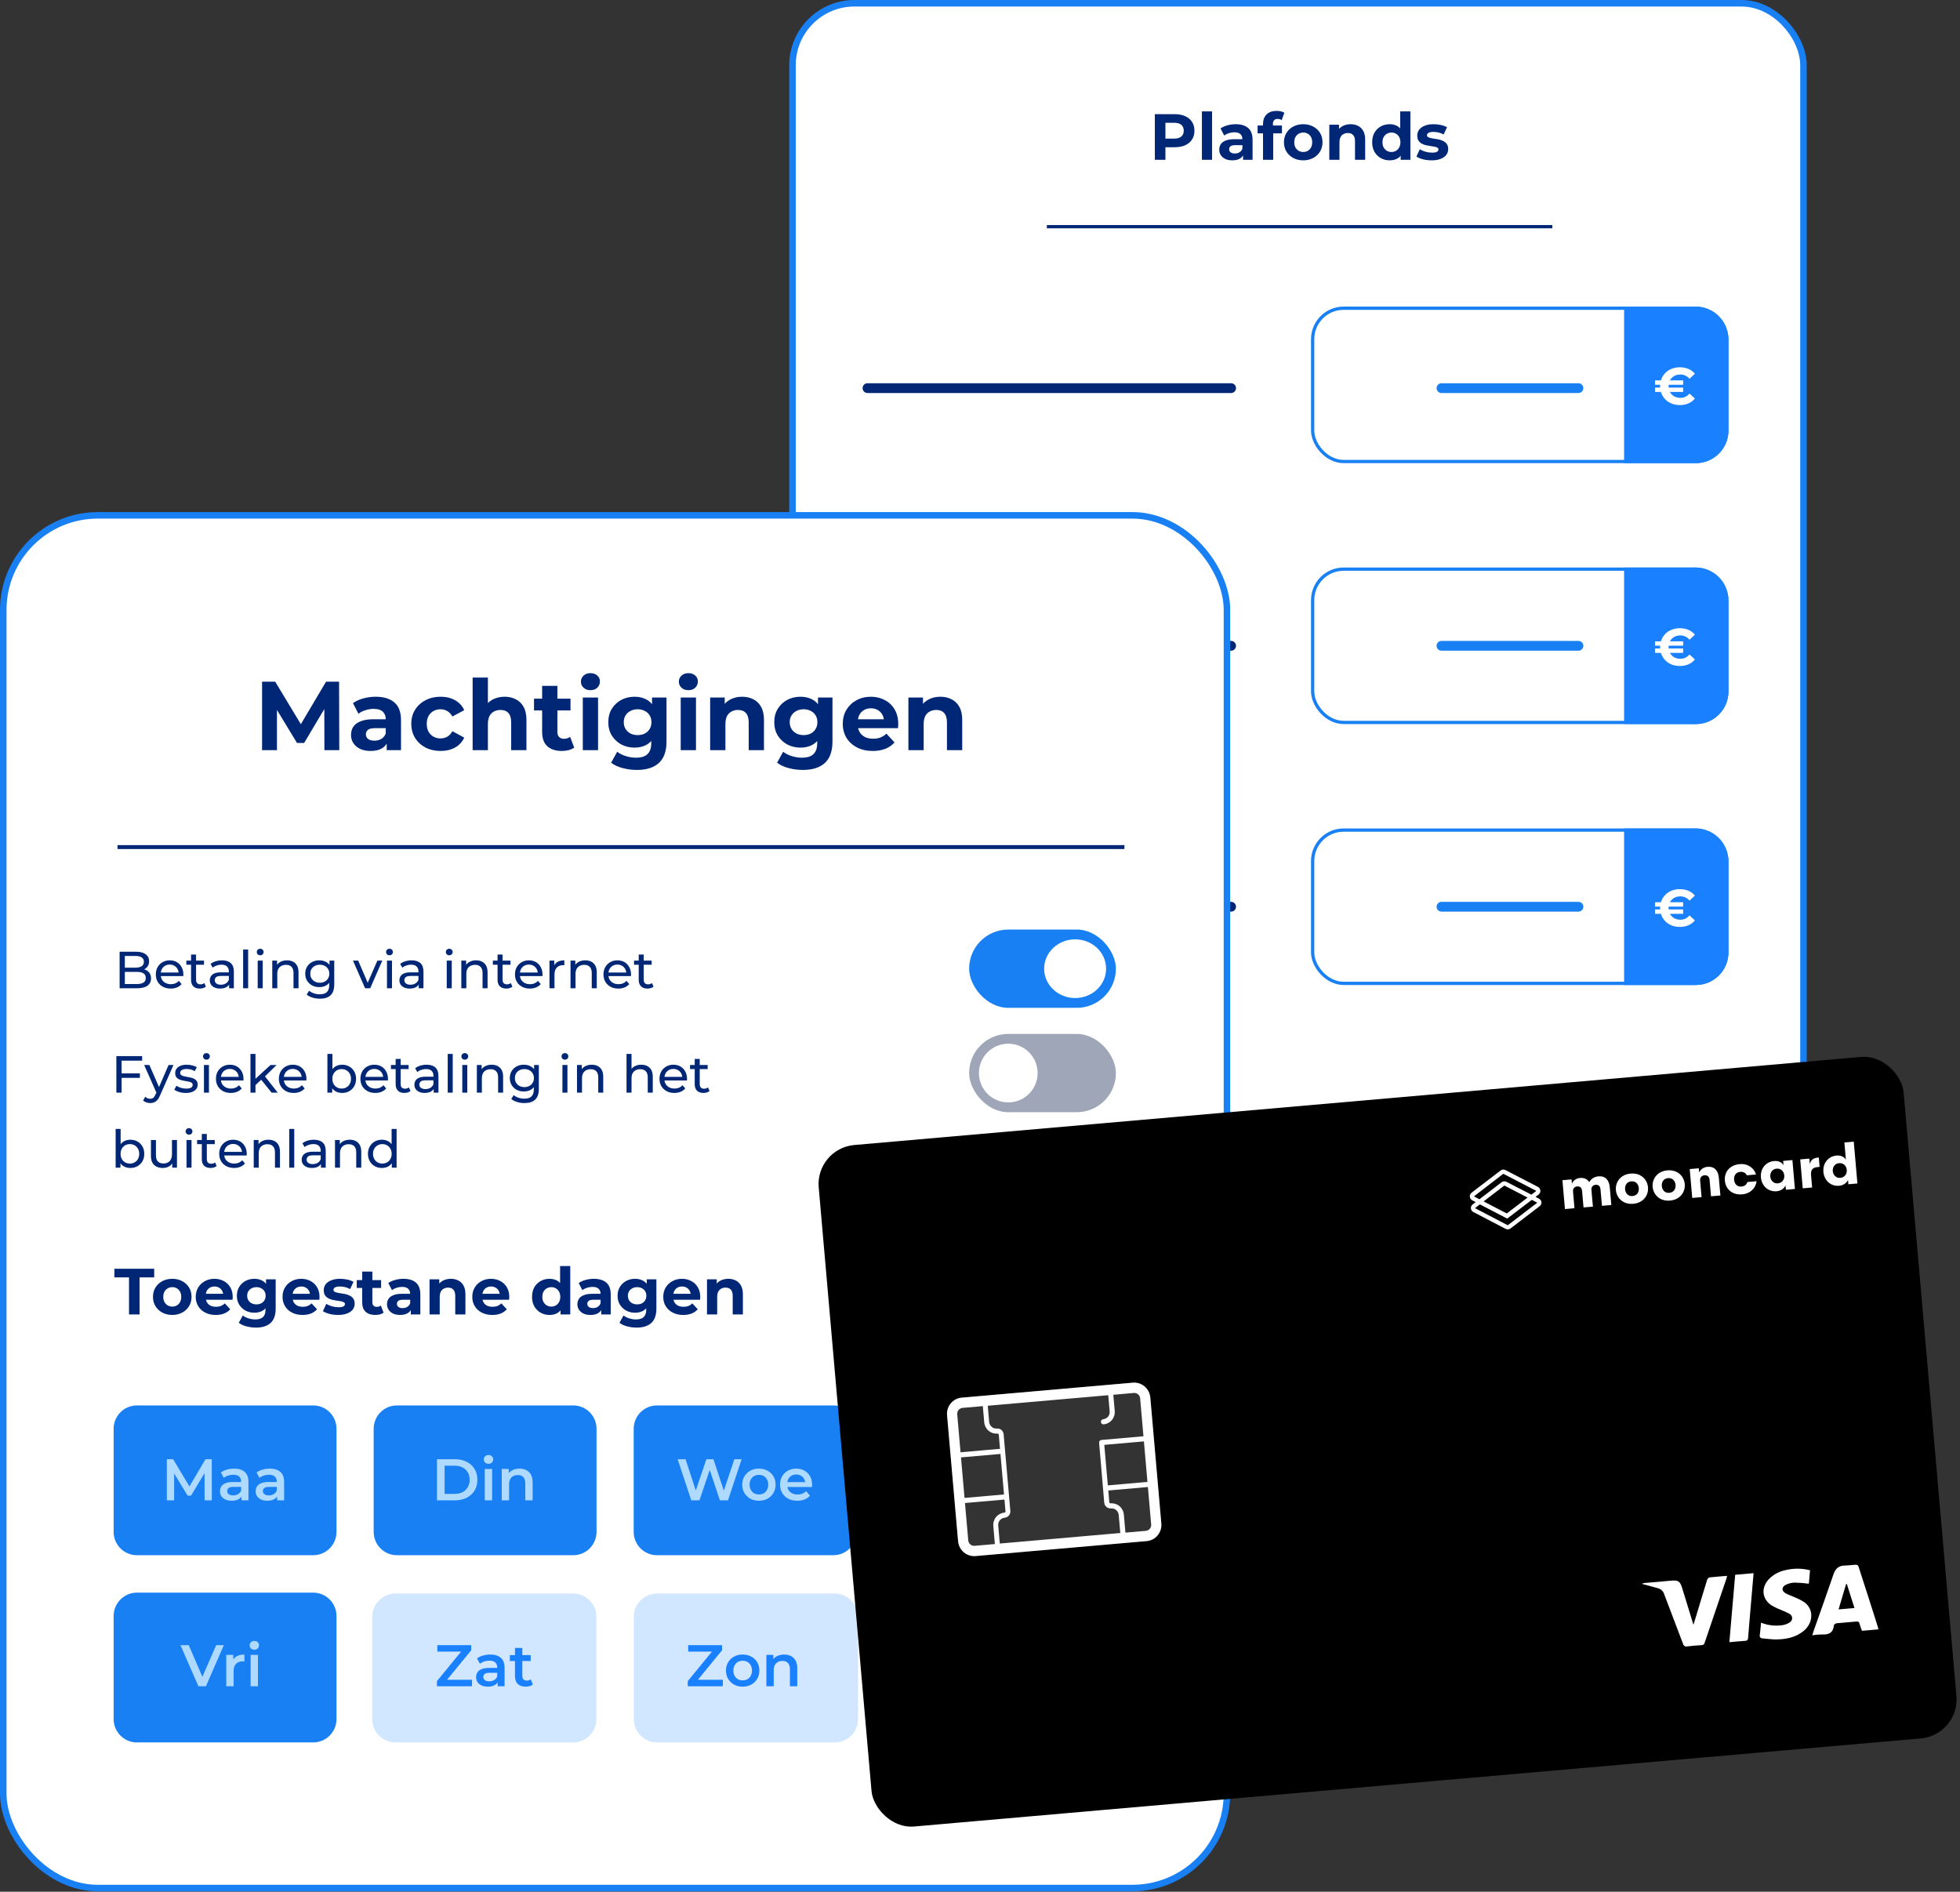 <svg width="601" height="580" viewBox="0 0 601 580" fill="none" xmlns="http://www.w3.org/2000/svg">
<rect x="0" y="0" width="601" height="580" fill="#333333" stroke="none"/>
<rect x="243" y="1" width="310" height="350" rx="19" fill="white" stroke="#1980F4" stroke-width="2"/>
<path fill-rule="evenodd" clip-rule="evenodd" d="M476 70H321V69H476V70Z" fill="#002776"/>
<path d="M377.5 119H266" stroke="#002776" stroke-width="3" stroke-linecap="round"/>
<path d="M377.5 198H266" stroke="#002776" stroke-width="3" stroke-linecap="round"/>
<path d="M377.5 278H266" stroke="#002776" stroke-width="3" stroke-linecap="round"/>
<rect x="402.5" y="94.5" width="127" height="47" rx="9.5" fill="white" stroke="#1980F4"/>
<path d="M484 119L442 119" stroke="#1980F4" stroke-width="3" stroke-linecap="round"/>
<rect x="402.5" y="174.5" width="127" height="47" rx="9.5" fill="white" stroke="#1980F4"/>
<path d="M484 198L442 198" stroke="#1980F4" stroke-width="3" stroke-linecap="round"/>
<rect x="402.5" y="254.5" width="127" height="47" rx="9.5" fill="white" stroke="#1980F4"/>
<path d="M484 278L442 278" stroke="#1980F4" stroke-width="3" stroke-linecap="round"/>
<path d="M498 94H520C525.523 94 530 98.477 530 104V132C530 137.523 525.523 142 520 142H498V94Z" fill="#1980FF"/>
<path d="M498 174H520C525.523 174 530 178.477 530 184V212C530 217.523 525.523 222 520 222H498V174Z" fill="#1980FF"/>
<path d="M498 254H520C525.523 254 530 258.477 530 264V292C530 297.523 525.523 302 520 302H498V254Z" fill="#1980FF"/>
<path d="M507.48 120.176V118.832H516.104V120.176H507.48ZM507.48 117.968V116.624H516.104V117.968H507.48ZM515.096 124.192C514.221 124.192 513.411 124.053 512.664 123.776C511.928 123.488 511.288 123.083 510.744 122.56C510.2 122.037 509.779 121.424 509.48 120.72C509.181 120.016 509.032 119.243 509.032 118.4C509.032 117.557 509.181 116.784 509.48 116.08C509.779 115.376 510.2 114.763 510.744 114.24C511.288 113.717 511.928 113.317 512.664 113.04C513.411 112.752 514.221 112.608 515.096 112.608C516.067 112.608 516.947 112.779 517.736 113.12C518.525 113.451 519.181 113.941 519.704 114.592L518.056 116.128C517.672 115.691 517.245 115.365 516.776 115.152C516.307 114.928 515.789 114.816 515.224 114.816C514.701 114.816 514.221 114.901 513.784 115.072C513.347 115.243 512.968 115.488 512.648 115.808C512.328 116.128 512.077 116.507 511.896 116.944C511.725 117.381 511.64 117.867 511.64 118.4C511.64 118.933 511.725 119.419 511.896 119.856C512.077 120.293 512.328 120.672 512.648 120.992C512.968 121.312 513.347 121.557 513.784 121.728C514.221 121.899 514.701 121.984 515.224 121.984C515.789 121.984 516.307 121.877 516.776 121.664C517.245 121.44 517.672 121.104 518.056 120.656L519.704 122.192C519.181 122.843 518.525 123.339 517.736 123.68C516.947 124.021 516.067 124.192 515.096 124.192Z" fill="white"/>
<path d="M507.48 200.176V198.832H516.104V200.176H507.48ZM507.48 197.968V196.624H516.104V197.968H507.48ZM515.096 204.192C514.221 204.192 513.411 204.053 512.664 203.776C511.928 203.488 511.288 203.083 510.744 202.56C510.2 202.037 509.779 201.424 509.48 200.72C509.181 200.016 509.032 199.243 509.032 198.4C509.032 197.557 509.181 196.784 509.48 196.08C509.779 195.376 510.2 194.763 510.744 194.24C511.288 193.717 511.928 193.317 512.664 193.04C513.411 192.752 514.221 192.608 515.096 192.608C516.067 192.608 516.947 192.779 517.736 193.12C518.525 193.451 519.181 193.941 519.704 194.592L518.056 196.128C517.672 195.691 517.245 195.365 516.776 195.152C516.307 194.928 515.789 194.816 515.224 194.816C514.701 194.816 514.221 194.901 513.784 195.072C513.347 195.243 512.968 195.488 512.648 195.808C512.328 196.128 512.077 196.507 511.896 196.944C511.725 197.381 511.64 197.867 511.64 198.4C511.64 198.933 511.725 199.419 511.896 199.856C512.077 200.293 512.328 200.672 512.648 200.992C512.968 201.312 513.347 201.557 513.784 201.728C514.221 201.899 514.701 201.984 515.224 201.984C515.789 201.984 516.307 201.877 516.776 201.664C517.245 201.44 517.672 201.104 518.056 200.656L519.704 202.192C519.181 202.843 518.525 203.339 517.736 203.68C516.947 204.021 516.067 204.192 515.096 204.192Z" fill="white"/>
<path d="M507.48 280.176V278.832H516.104V280.176H507.48ZM507.48 277.968V276.624H516.104V277.968H507.48ZM515.096 284.192C514.221 284.192 513.411 284.053 512.664 283.776C511.928 283.488 511.288 283.083 510.744 282.56C510.2 282.037 509.779 281.424 509.48 280.72C509.181 280.016 509.032 279.243 509.032 278.4C509.032 277.557 509.181 276.784 509.48 276.08C509.779 275.376 510.2 274.763 510.744 274.24C511.288 273.717 511.928 273.317 512.664 273.04C513.411 272.752 514.221 272.608 515.096 272.608C516.067 272.608 516.947 272.779 517.736 273.12C518.525 273.451 519.181 273.941 519.704 274.592L518.056 276.128C517.672 275.691 517.245 275.365 516.776 275.152C516.307 274.928 515.789 274.816 515.224 274.816C514.701 274.816 514.221 274.901 513.784 275.072C513.347 275.243 512.968 275.488 512.648 275.808C512.328 276.128 512.077 276.507 511.896 276.944C511.725 277.381 511.64 277.867 511.64 278.4C511.64 278.933 511.725 279.419 511.896 279.856C512.077 280.293 512.328 280.672 512.648 280.992C512.968 281.312 513.347 281.557 513.784 281.728C514.221 281.899 514.701 281.984 515.224 281.984C515.789 281.984 516.307 281.877 516.776 281.664C517.245 281.44 517.672 281.104 518.056 280.656L519.704 282.192C519.181 282.843 518.525 283.339 517.736 283.68C516.947 284.021 516.067 284.192 515.096 284.192Z" fill="white"/>
<rect x="1" y="158" width="375.224" height="420.876" rx="29" fill="white" stroke="#1980F4" stroke-width="2"/>
<path fill-rule="evenodd" clip-rule="evenodd" d="M344.788 260.315H36.041V259.113H344.788V260.315Z" fill="#002776"/>
<g opacity="0.2">
<path d="M114.129 495.707C114.129 491.768 117.335 488.574 121.291 488.574H175.721C179.677 488.574 182.883 491.768 182.883 495.707V527.093C182.883 531.032 179.677 534.226 175.721 534.226H121.291C117.335 534.226 114.129 531.032 114.129 527.093V495.707Z" fill="#1980FF"/>
<path d="M194.342 495.707C194.342 491.768 197.549 488.574 201.504 488.574H255.935C259.89 488.574 263.096 491.768 263.096 495.707V527.093C263.096 531.032 259.89 534.226 255.935 534.226H201.504C197.549 534.226 194.342 531.032 194.342 527.093V495.707Z" fill="#1980FF"/>
</g>
<path d="M34.84 438.081C34.84 434.118 38.027 430.906 41.959 430.906H96.064C99.996 430.906 103.183 434.118 103.183 438.081V469.65C103.183 473.612 99.996 476.825 96.064 476.825H41.959C38.027 476.825 34.84 473.612 34.84 469.65V438.081Z" fill="#1980F4"/>
<path d="M34.84 495.479C34.84 491.516 38.027 488.304 41.959 488.304H96.064C99.996 488.304 103.183 491.516 103.183 495.479V527.048C103.183 531.01 99.996 534.222 96.064 534.222H41.959C38.027 534.222 34.84 531.01 34.84 527.048V495.479Z" fill="#1980F4"/>
<path d="M114.574 438.081C114.574 434.118 117.761 430.906 121.693 430.906H175.798C179.73 430.906 182.917 434.118 182.917 438.081V469.65C182.917 473.612 179.73 476.825 175.798 476.825H121.693C117.761 476.825 114.574 473.612 114.574 469.65V438.081Z" fill="#1980F4"/>
<path d="M194.308 438.081C194.308 434.118 197.495 430.906 201.427 430.906H255.533C259.464 430.906 262.652 434.118 262.652 438.081V469.65C262.652 473.612 259.464 476.825 255.533 476.825H201.427C197.495 476.825 194.308 473.612 194.308 469.65V438.081Z" fill="#1980F4"/>
<path d="M274.042 438.081C274.042 434.118 277.23 430.906 281.161 430.906H335.267C339.198 430.906 342.386 434.118 342.386 438.081V469.65C342.386 473.612 339.198 476.825 335.267 476.825H281.161C277.23 476.825 274.042 473.612 274.042 469.65V438.081Z" fill="#1980F4"/>
<rect x="297.168" y="285" width="45" height="24" rx="12" fill="#1980F4"/>
<rect x="297.168" y="317" width="45" height="24" rx="12" fill="#9FA6B7"/>
<circle cx="309.168" cy="329" r="9" fill="white"/>
<ellipse cx="329.668" cy="297" rx="9.5" ry="9" fill="white"/>
<path d="M211.963 460L207.787 447.4H210.217L213.943 458.794H212.737L216.607 447.4H218.767L222.529 458.794H221.359L225.175 447.4H227.407L223.231 460H220.747L217.309 449.722H217.957L214.465 460H211.963ZM232.696 460.126C231.712 460.126 230.836 459.916 230.068 459.496C229.3 459.064 228.694 458.476 228.25 457.732C227.806 456.988 227.584 456.142 227.584 455.194C227.584 454.234 227.806 453.388 228.25 452.656C228.694 451.912 229.3 451.33 230.068 450.91C230.836 450.49 231.712 450.28 232.696 450.28C233.692 450.28 234.574 450.49 235.342 450.91C236.122 451.33 236.728 451.906 237.16 452.638C237.604 453.37 237.826 454.222 237.826 455.194C237.826 456.142 237.604 456.988 237.16 457.732C236.728 458.476 236.122 459.064 235.342 459.496C234.574 459.916 233.692 460.126 232.696 460.126ZM232.696 458.2C233.248 458.2 233.74 458.08 234.172 457.84C234.604 457.6 234.94 457.252 235.18 456.796C235.432 456.34 235.558 455.806 235.558 455.194C235.558 454.57 235.432 454.036 235.18 453.592C234.94 453.136 234.604 452.788 234.172 452.548C233.74 452.308 233.254 452.188 232.714 452.188C232.162 452.188 231.67 452.308 231.238 452.548C230.818 452.788 230.482 453.136 230.23 453.592C229.978 454.036 229.852 454.57 229.852 455.194C229.852 455.806 229.978 456.34 230.23 456.796C230.482 457.252 230.818 457.6 231.238 457.84C231.67 458.08 232.156 458.2 232.696 458.2ZM244.496 460.126C243.428 460.126 242.492 459.916 241.688 459.496C240.896 459.064 240.278 458.476 239.834 457.732C239.402 456.988 239.186 456.142 239.186 455.194C239.186 454.234 239.396 453.388 239.816 452.656C240.248 451.912 240.836 451.33 241.58 450.91C242.336 450.49 243.194 450.28 244.154 450.28C245.09 450.28 245.924 450.484 246.656 450.892C247.388 451.3 247.964 451.876 248.384 452.62C248.804 453.364 249.014 454.24 249.014 455.248C249.014 455.344 249.008 455.452 248.996 455.572C248.996 455.692 248.99 455.806 248.978 455.914H240.968V454.42H247.79L246.908 454.888C246.92 454.336 246.806 453.85 246.566 453.43C246.326 453.01 245.996 452.68 245.576 452.44C245.168 452.2 244.694 452.08 244.154 452.08C243.602 452.08 243.116 452.2 242.696 452.44C242.288 452.68 241.964 453.016 241.724 453.448C241.496 453.868 241.382 454.366 241.382 454.942V455.302C241.382 455.878 241.514 456.388 241.778 456.832C242.042 457.276 242.414 457.618 242.894 457.858C243.374 458.098 243.926 458.218 244.55 458.218C245.09 458.218 245.576 458.134 246.008 457.966C246.44 457.798 246.824 457.534 247.16 457.174L248.366 458.56C247.934 459.064 247.388 459.454 246.728 459.73C246.08 459.994 245.336 460.126 244.496 460.126Z" fill="#AFDAFF"/>
<path d="M291.795 460V447.4H297.303C298.671 447.4 299.871 447.664 300.903 448.192C301.935 448.72 302.739 449.452 303.315 450.388C303.891 451.324 304.179 452.428 304.179 453.7C304.179 454.96 303.891 456.064 303.315 457.012C302.739 457.948 301.935 458.68 300.903 459.208C299.871 459.736 298.671 460 297.303 460H291.795ZM294.135 458.02H297.195C298.143 458.02 298.959 457.84 299.643 457.48C300.339 457.12 300.873 456.616 301.245 455.968C301.629 455.32 301.821 454.564 301.821 453.7C301.821 452.824 301.629 452.068 301.245 451.432C300.873 450.784 300.339 450.28 299.643 449.92C298.959 449.56 298.143 449.38 297.195 449.38H294.135V458.02ZM310.77 460.126C309.786 460.126 308.91 459.916 308.142 459.496C307.374 459.064 306.768 458.476 306.324 457.732C305.88 456.988 305.658 456.142 305.658 455.194C305.658 454.234 305.88 453.388 306.324 452.656C306.768 451.912 307.374 451.33 308.142 450.91C308.91 450.49 309.786 450.28 310.77 450.28C311.766 450.28 312.648 450.49 313.416 450.91C314.196 451.33 314.802 451.906 315.234 452.638C315.678 453.37 315.9 454.222 315.9 455.194C315.9 456.142 315.678 456.988 315.234 457.732C314.802 458.476 314.196 459.064 313.416 459.496C312.648 459.916 311.766 460.126 310.77 460.126ZM310.77 458.2C311.322 458.2 311.814 458.08 312.246 457.84C312.678 457.6 313.014 457.252 313.254 456.796C313.506 456.34 313.632 455.806 313.632 455.194C313.632 454.57 313.506 454.036 313.254 453.592C313.014 453.136 312.678 452.788 312.246 452.548C311.814 452.308 311.328 452.188 310.788 452.188C310.236 452.188 309.744 452.308 309.312 452.548C308.892 452.788 308.556 453.136 308.304 453.592C308.052 454.036 307.926 454.57 307.926 455.194C307.926 455.806 308.052 456.34 308.304 456.796C308.556 457.252 308.892 457.6 309.312 457.84C309.744 458.08 310.23 458.2 310.77 458.2ZM323.505 450.28C324.273 450.28 324.957 450.43 325.557 450.73C326.169 451.03 326.649 451.492 326.997 452.116C327.345 452.728 327.519 453.52 327.519 454.492V460H325.269V454.78C325.269 453.928 325.065 453.292 324.657 452.872C324.261 452.452 323.703 452.242 322.983 452.242C322.455 452.242 321.987 452.35 321.579 452.566C321.171 452.782 320.853 453.106 320.625 453.538C320.409 453.958 320.301 454.492 320.301 455.14V460H318.051V450.388H320.193V452.98L319.815 452.188C320.151 451.576 320.637 451.108 321.273 450.784C321.921 450.448 322.665 450.28 323.505 450.28Z" fill="#AFDAFF"/>
<path d="M60.841 517L55.333 504.4H57.871L62.785 515.794H61.327L66.295 504.4H68.635L63.145 517H60.841ZM69.379 517V507.388H71.521V510.034L71.269 509.26C71.557 508.612 72.007 508.12 72.619 507.784C73.243 507.448 74.017 507.28 74.941 507.28V509.422C74.845 509.398 74.755 509.386 74.671 509.386C74.587 509.374 74.503 509.368 74.419 509.368C73.567 509.368 72.889 509.62 72.385 510.124C71.881 510.616 71.629 511.354 71.629 512.338V517H69.379ZM76.85 517V507.388H79.1V517H76.85ZM77.984 505.804C77.564 505.804 77.216 505.672 76.94 505.408C76.676 505.144 76.544 504.826 76.544 504.454C76.544 504.07 76.676 503.752 76.94 503.5C77.216 503.236 77.564 503.104 77.984 503.104C78.404 503.104 78.746 503.23 79.01 503.482C79.286 503.722 79.424 504.028 79.424 504.4C79.424 504.796 79.292 505.132 79.028 505.408C78.764 505.672 78.416 505.804 77.984 505.804Z" fill="#AFDAFF"/>
<path d="M133.98 517V515.434L142.116 505.498L142.386 506.38H134.106V504.4H144.492V505.966L136.356 515.902L136.068 515.02H144.726V517H133.98ZM152.593 517V515.056L152.467 514.642V511.24C152.467 510.58 152.269 510.07 151.873 509.71C151.477 509.338 150.877 509.152 150.073 509.152C149.533 509.152 148.999 509.236 148.471 509.404C147.955 509.572 147.517 509.806 147.157 510.106L146.275 508.468C146.791 508.072 147.403 507.778 148.111 507.586C148.831 507.382 149.575 507.28 150.343 507.28C151.735 507.28 152.809 507.616 153.565 508.288C154.333 508.948 154.717 509.974 154.717 511.366V517H152.593ZM149.569 517.126C148.849 517.126 148.219 517.006 147.679 516.766C147.139 516.514 146.719 516.172 146.419 515.74C146.131 515.296 145.987 514.798 145.987 514.246C145.987 513.706 146.113 513.22 146.365 512.788C146.629 512.356 147.055 512.014 147.643 511.762C148.231 511.51 149.011 511.384 149.983 511.384H152.773V512.878H150.145C149.377 512.878 148.861 513.004 148.597 513.256C148.333 513.496 148.201 513.796 148.201 514.156C148.201 514.564 148.363 514.888 148.687 515.128C149.011 515.368 149.461 515.488 150.037 515.488C150.589 515.488 151.081 515.362 151.513 515.11C151.957 514.858 152.275 514.486 152.467 513.994L152.845 515.344C152.629 515.908 152.239 516.346 151.675 516.658C151.123 516.97 150.421 517.126 149.569 517.126ZM161.223 517.126C160.167 517.126 159.351 516.856 158.775 516.316C158.199 515.764 157.911 514.954 157.911 513.886V505.264H160.161V513.832C160.161 514.288 160.275 514.642 160.503 514.894C160.743 515.146 161.073 515.272 161.493 515.272C161.997 515.272 162.417 515.14 162.753 514.876L163.383 516.478C163.119 516.694 162.795 516.856 162.411 516.964C162.027 517.072 161.631 517.126 161.223 517.126ZM156.327 509.26V507.46H162.735V509.26H156.327Z" fill="#1980FF"/>
<path d="M210.896 517V515.434L219.032 505.498L219.302 506.38H211.022V504.4H221.408V505.966L213.272 515.902L212.984 515.02H221.642V517H210.896ZM227.714 517.126C226.73 517.126 225.854 516.916 225.086 516.496C224.318 516.064 223.712 515.476 223.268 514.732C222.824 513.988 222.602 513.142 222.602 512.194C222.602 511.234 222.824 510.388 223.268 509.656C223.712 508.912 224.318 508.33 225.086 507.91C225.854 507.49 226.73 507.28 227.714 507.28C228.71 507.28 229.592 507.49 230.36 507.91C231.14 508.33 231.746 508.906 232.178 509.638C232.622 510.37 232.844 511.222 232.844 512.194C232.844 513.142 232.622 513.988 232.178 514.732C231.746 515.476 231.14 516.064 230.36 516.496C229.592 516.916 228.71 517.126 227.714 517.126ZM227.714 515.2C228.266 515.2 228.758 515.08 229.19 514.84C229.622 514.6 229.958 514.252 230.198 513.796C230.45 513.34 230.576 512.806 230.576 512.194C230.576 511.57 230.45 511.036 230.198 510.592C229.958 510.136 229.622 509.788 229.19 509.548C228.758 509.308 228.272 509.188 227.732 509.188C227.18 509.188 226.688 509.308 226.256 509.548C225.836 509.788 225.5 510.136 225.248 510.592C224.996 511.036 224.87 511.57 224.87 512.194C224.87 512.806 224.996 513.34 225.248 513.796C225.5 514.252 225.836 514.6 226.256 514.84C226.688 515.08 227.174 515.2 227.714 515.2ZM240.45 507.28C241.218 507.28 241.902 507.43 242.502 507.73C243.114 508.03 243.594 508.492 243.942 509.116C244.29 509.728 244.464 510.52 244.464 511.492V517H242.214V511.78C242.214 510.928 242.01 510.292 241.602 509.872C241.206 509.452 240.648 509.242 239.928 509.242C239.4 509.242 238.932 509.35 238.524 509.566C238.116 509.782 237.798 510.106 237.57 510.538C237.354 510.958 237.246 511.492 237.246 512.14V517H234.996V507.388H237.138V509.98L236.76 509.188C237.096 508.576 237.582 508.108 238.218 507.784C238.866 507.448 239.61 507.28 240.45 507.28Z" fill="#1980FF"/>
<path d="M51.163 460V447.4H53.089L58.597 456.598H57.589L63.007 447.4H64.933L64.951 460H62.737L62.719 450.874H63.187L58.579 458.56H57.535L52.855 450.874H53.395V460H51.163ZM74.06 460V458.056L73.934 457.642V454.24C73.934 453.58 73.736 453.07 73.34 452.71C72.944 452.338 72.344 452.152 71.54 452.152C71 452.152 70.466 452.236 69.938 452.404C69.422 452.572 68.984 452.806 68.624 453.106L67.742 451.468C68.258 451.072 68.87 450.778 69.578 450.586C70.298 450.382 71.042 450.28 71.81 450.28C73.202 450.28 74.276 450.616 75.032 451.288C75.8 451.948 76.184 452.974 76.184 454.366V460H74.06ZM71.036 460.126C70.316 460.126 69.686 460.006 69.146 459.766C68.606 459.514 68.186 459.172 67.886 458.74C67.598 458.296 67.454 457.798 67.454 457.246C67.454 456.706 67.58 456.22 67.832 455.788C68.096 455.356 68.522 455.014 69.11 454.762C69.698 454.51 70.478 454.384 71.45 454.384H74.24V455.878H71.612C70.844 455.878 70.328 456.004 70.064 456.256C69.8 456.496 69.668 456.796 69.668 457.156C69.668 457.564 69.83 457.888 70.154 458.128C70.478 458.368 70.928 458.488 71.504 458.488C72.056 458.488 72.548 458.362 72.98 458.11C73.424 457.858 73.742 457.486 73.934 456.994L74.312 458.344C74.096 458.908 73.706 459.346 73.142 459.658C72.59 459.97 71.888 460.126 71.036 460.126ZM84.994 460V458.056L84.868 457.642V454.24C84.868 453.58 84.67 453.07 84.274 452.71C83.878 452.338 83.278 452.152 82.474 452.152C81.934 452.152 81.4 452.236 80.872 452.404C80.356 452.572 79.918 452.806 79.558 453.106L78.676 451.468C79.192 451.072 79.804 450.778 80.512 450.586C81.232 450.382 81.976 450.28 82.744 450.28C84.136 450.28 85.21 450.616 85.966 451.288C86.734 451.948 87.118 452.974 87.118 454.366V460H84.994ZM81.97 460.126C81.25 460.126 80.62 460.006 80.08 459.766C79.54 459.514 79.12 459.172 78.82 458.74C78.532 458.296 78.388 457.798 78.388 457.246C78.388 456.706 78.514 456.22 78.766 455.788C79.03 455.356 79.456 455.014 80.044 454.762C80.632 454.51 81.412 454.384 82.384 454.384H85.174V455.878H82.546C81.778 455.878 81.262 456.004 80.998 456.256C80.734 456.496 80.602 456.796 80.602 457.156C80.602 457.564 80.764 457.888 81.088 458.128C81.412 458.368 81.862 458.488 82.438 458.488C82.99 458.488 83.482 458.362 83.914 458.11C84.358 457.858 84.676 457.486 84.868 456.994L85.246 458.344C85.03 458.908 84.64 459.346 84.076 459.658C83.524 459.97 82.822 460.126 81.97 460.126Z" fill="#AFDAFF"/>
<path d="M133.994 460V447.4H139.502C140.87 447.4 142.07 447.664 143.102 448.192C144.134 448.72 144.938 449.452 145.514 450.388C146.09 451.324 146.378 452.428 146.378 453.7C146.378 454.96 146.09 456.064 145.514 457.012C144.938 457.948 144.134 458.68 143.102 459.208C142.07 459.736 140.87 460 139.502 460H133.994ZM136.334 458.02H139.394C140.342 458.02 141.158 457.84 141.842 457.48C142.538 457.12 143.072 456.616 143.444 455.968C143.828 455.32 144.02 454.564 144.02 453.7C144.02 452.824 143.828 452.068 143.444 451.432C143.072 450.784 142.538 450.28 141.842 449.92C141.158 449.56 140.342 449.38 139.394 449.38H136.334V458.02ZM148.649 460V450.388H150.899V460H148.649ZM149.783 448.804C149.363 448.804 149.015 448.672 148.739 448.408C148.475 448.144 148.343 447.826 148.343 447.454C148.343 447.07 148.475 446.752 148.739 446.5C149.015 446.236 149.363 446.104 149.783 446.104C150.203 446.104 150.545 446.23 150.809 446.482C151.085 446.722 151.223 447.028 151.223 447.4C151.223 447.796 151.091 448.132 150.827 448.408C150.563 448.672 150.215 448.804 149.783 448.804ZM159.306 450.28C160.074 450.28 160.758 450.43 161.358 450.73C161.97 451.03 162.45 451.492 162.798 452.116C163.146 452.728 163.32 453.52 163.32 454.492V460H161.07V454.78C161.07 453.928 160.866 453.292 160.458 452.872C160.062 452.452 159.504 452.242 158.784 452.242C158.256 452.242 157.788 452.35 157.38 452.566C156.972 452.782 156.654 453.106 156.426 453.538C156.21 453.958 156.102 454.492 156.102 455.14V460H153.852V450.388H155.994V452.98L155.616 452.188C155.952 451.576 156.438 451.108 157.074 450.784C157.722 450.448 158.466 450.28 159.306 450.28Z" fill="#AFDAFF"/>
<path d="M80.361 230V209H84.381L93.321 223.82H91.191L99.981 209H103.971L104.031 230H99.471L99.441 215.99H100.281L93.261 227.78H91.071L83.901 215.99H84.921V230H80.361ZM118.583 230V226.85L118.283 226.16V220.52C118.283 219.52 117.973 218.74 117.353 218.18C116.753 217.62 115.823 217.34 114.563 217.34C113.703 217.34 112.853 217.48 112.013 217.76C111.193 218.02 110.493 218.38 109.913 218.84L108.233 215.57C109.113 214.95 110.173 214.47 111.413 214.13C112.653 213.79 113.913 213.62 115.193 213.62C117.653 213.62 119.563 214.2 120.923 215.36C122.283 216.52 122.963 218.33 122.963 220.79V230H118.583ZM113.663 230.24C112.403 230.24 111.323 230.03 110.423 229.61C109.523 229.17 108.833 228.58 108.353 227.84C107.873 227.1 107.633 226.27 107.633 225.35C107.633 224.39 107.863 223.55 108.323 222.83C108.803 222.11 109.553 221.55 110.573 221.15C111.593 220.73 112.923 220.52 114.563 220.52H118.853V223.25H115.073C113.973 223.25 113.213 223.43 112.793 223.79C112.393 224.15 112.193 224.6 112.193 225.14C112.193 225.74 112.423 226.22 112.883 226.58C113.363 226.92 114.013 227.09 114.833 227.09C115.613 227.09 116.313 226.91 116.933 226.55C117.553 226.17 118.003 225.62 118.283 224.9L119.003 227.06C118.663 228.1 118.043 228.89 117.143 229.43C116.243 229.97 115.083 230.24 113.663 230.24ZM135.116 230.24C133.376 230.24 131.826 229.89 130.466 229.19C129.106 228.47 128.036 227.48 127.256 226.22C126.496 224.96 126.116 223.53 126.116 221.93C126.116 220.31 126.496 218.88 127.256 217.64C128.036 216.38 129.106 215.4 130.466 214.7C131.826 213.98 133.376 213.62 135.116 213.62C136.816 213.62 138.296 213.98 139.556 214.7C140.816 215.4 141.746 216.41 142.346 217.73L138.716 219.68C138.296 218.92 137.766 218.36 137.126 218C136.506 217.64 135.826 217.46 135.086 217.46C134.286 217.46 133.566 217.64 132.926 218C132.286 218.36 131.776 218.87 131.396 219.53C131.036 220.19 130.856 220.99 130.856 221.93C130.856 222.87 131.036 223.67 131.396 224.33C131.776 224.99 132.286 225.5 132.926 225.86C133.566 226.22 134.286 226.4 135.086 226.4C135.826 226.4 136.506 226.23 137.126 225.89C137.766 225.53 138.296 224.96 138.716 224.18L142.346 226.16C141.746 227.46 140.816 228.47 139.556 229.19C138.296 229.89 136.816 230.24 135.116 230.24ZM154.734 213.62C156.014 213.62 157.154 213.88 158.154 214.4C159.174 214.9 159.974 215.68 160.554 216.74C161.134 217.78 161.424 219.12 161.424 220.76V230H156.744V221.48C156.744 220.18 156.454 219.22 155.874 218.6C155.314 217.98 154.514 217.67 153.474 217.67C152.734 217.67 152.064 217.83 151.464 218.15C150.884 218.45 150.424 218.92 150.084 219.56C149.764 220.2 149.604 221.02 149.604 222.02V230H144.924V207.74H149.604V218.33L148.554 216.98C149.134 215.9 149.964 215.07 151.044 214.49C152.124 213.91 153.354 213.62 154.734 213.62ZM172.266 230.24C170.366 230.24 168.886 229.76 167.826 228.8C166.766 227.82 166.236 226.37 166.236 224.45V210.29H170.916V224.39C170.916 225.07 171.096 225.6 171.456 225.98C171.816 226.34 172.306 226.52 172.926 226.52C173.666 226.52 174.296 226.32 174.816 225.92L176.076 229.22C175.596 229.56 175.016 229.82 174.336 230C173.676 230.16 172.986 230.24 172.266 230.24ZM163.746 217.82V214.22H174.936V217.82H163.746ZM178.703 230V213.86H183.383V230H178.703ZM181.043 211.61C180.183 211.61 179.483 211.36 178.943 210.86C178.403 210.36 178.133 209.74 178.133 209C178.133 208.26 178.403 207.64 178.943 207.14C179.483 206.64 180.183 206.39 181.043 206.39C181.903 206.39 182.603 206.63 183.143 207.11C183.683 207.57 183.953 208.17 183.953 208.91C183.953 209.69 183.683 210.34 183.143 210.86C182.623 211.36 181.923 211.61 181.043 211.61ZM195.316 236.06C193.796 236.06 192.326 235.87 190.906 235.49C189.506 235.13 188.336 234.58 187.396 233.84L189.256 230.48C189.936 231.04 190.796 231.48 191.836 231.8C192.896 232.14 193.936 232.31 194.956 232.31C196.616 232.31 197.816 231.94 198.556 231.2C199.316 230.46 199.696 229.36 199.696 227.9V225.47L199.996 221.42L199.936 217.34V213.86H204.376V227.3C204.376 230.3 203.596 232.51 202.036 233.93C200.476 235.35 198.236 236.06 195.316 236.06ZM194.596 229.22C193.096 229.22 191.736 228.9 190.516 228.26C189.316 227.6 188.346 226.69 187.606 225.53C186.886 224.35 186.526 222.98 186.526 221.42C186.526 219.84 186.886 218.47 187.606 217.31C188.346 216.13 189.316 215.22 190.516 214.58C191.736 213.94 193.096 213.62 194.596 213.62C195.956 213.62 197.156 213.9 198.196 214.46C199.236 215 200.046 215.85 200.626 217.01C201.206 218.15 201.496 219.62 201.496 221.42C201.496 223.2 201.206 224.67 200.626 225.83C200.046 226.97 199.236 227.82 198.196 228.38C197.156 228.94 195.956 229.22 194.596 229.22ZM195.526 225.38C196.346 225.38 197.076 225.22 197.716 224.9C198.356 224.56 198.856 224.09 199.216 223.49C199.576 222.89 199.756 222.2 199.756 221.42C199.756 220.62 199.576 219.93 199.216 219.35C198.856 218.75 198.356 218.29 197.716 217.97C197.076 217.63 196.346 217.46 195.526 217.46C194.706 217.46 193.976 217.63 193.336 217.97C192.696 218.29 192.186 218.75 191.806 219.35C191.446 219.93 191.266 220.62 191.266 221.42C191.266 222.2 191.446 222.89 191.806 223.49C192.186 224.09 192.696 224.56 193.336 224.9C193.976 225.22 194.706 225.38 195.526 225.38ZM208.732 230V213.86H213.412V230H208.732ZM211.072 211.61C210.212 211.61 209.512 211.36 208.972 210.86C208.432 210.36 208.162 209.74 208.162 209C208.162 208.26 208.432 207.64 208.972 207.14C209.512 206.64 210.212 206.39 211.072 206.39C211.932 206.39 212.632 206.63 213.172 207.11C213.712 207.57 213.982 208.17 213.982 208.91C213.982 209.69 213.712 210.34 213.172 210.86C212.652 211.36 211.952 211.61 211.072 211.61ZM227.566 213.62C228.846 213.62 229.986 213.88 230.986 214.4C232.006 214.9 232.806 215.68 233.386 216.74C233.966 217.78 234.256 219.12 234.256 220.76V230H229.576V221.48C229.576 220.18 229.286 219.22 228.706 218.6C228.146 217.98 227.346 217.67 226.306 217.67C225.566 217.67 224.896 217.83 224.296 218.15C223.716 218.45 223.256 218.92 222.916 219.56C222.596 220.2 222.436 221.02 222.436 222.02V230H217.756V213.86H222.226V218.33L221.386 216.98C221.966 215.9 222.796 215.07 223.876 214.49C224.956 213.91 226.186 213.62 227.566 213.62ZM246.205 236.06C244.685 236.06 243.215 235.87 241.795 235.49C240.395 235.13 239.225 234.58 238.285 233.84L240.145 230.48C240.825 231.04 241.685 231.48 242.725 231.8C243.785 232.14 244.825 232.31 245.845 232.31C247.505 232.31 248.705 231.94 249.445 231.2C250.205 230.46 250.585 229.36 250.585 227.9V225.47L250.885 221.42L250.825 217.34V213.86H255.265V227.3C255.265 230.3 254.485 232.51 252.925 233.93C251.365 235.35 249.125 236.06 246.205 236.06ZM245.485 229.22C243.985 229.22 242.625 228.9 241.405 228.26C240.205 227.6 239.235 226.69 238.495 225.53C237.775 224.35 237.415 222.98 237.415 221.42C237.415 219.84 237.775 218.47 238.495 217.31C239.235 216.13 240.205 215.22 241.405 214.58C242.625 213.94 243.985 213.62 245.485 213.62C246.845 213.62 248.045 213.9 249.085 214.46C250.125 215 250.935 215.85 251.515 217.01C252.095 218.15 252.385 219.62 252.385 221.42C252.385 223.2 252.095 224.67 251.515 225.83C250.935 226.97 250.125 227.82 249.085 228.38C248.045 228.94 246.845 229.22 245.485 229.22ZM246.415 225.38C247.235 225.38 247.965 225.22 248.605 224.9C249.245 224.56 249.745 224.09 250.105 223.49C250.465 222.89 250.645 222.2 250.645 221.42C250.645 220.62 250.465 219.93 250.105 219.35C249.745 218.75 249.245 218.29 248.605 217.97C247.965 217.63 247.235 217.46 246.415 217.46C245.595 217.46 244.865 217.63 244.225 217.97C243.585 218.29 243.075 218.75 242.695 219.35C242.335 219.93 242.155 220.62 242.155 221.42C242.155 222.2 242.335 222.89 242.695 223.49C243.075 224.09 243.585 224.56 244.225 224.9C244.865 225.22 245.595 225.38 246.415 225.38ZM267.631 230.24C265.791 230.24 264.171 229.88 262.771 229.16C261.391 228.44 260.321 227.46 259.561 226.22C258.801 224.96 258.421 223.53 258.421 221.93C258.421 220.31 258.791 218.88 259.531 217.64C260.291 216.38 261.321 215.4 262.621 214.7C263.921 213.98 265.391 213.62 267.031 213.62C268.611 213.62 270.031 213.96 271.291 214.64C272.571 215.3 273.581 216.26 274.321 217.52C275.061 218.76 275.431 220.25 275.431 221.99C275.431 222.17 275.421 222.38 275.401 222.62C275.381 222.84 275.361 223.05 275.341 223.25H262.231V220.52H272.881L271.081 221.33C271.081 220.49 270.911 219.76 270.571 219.14C270.231 218.52 269.761 218.04 269.161 217.7C268.561 217.34 267.861 217.16 267.061 217.16C266.261 217.16 265.551 217.34 264.931 217.7C264.331 218.04 263.861 218.53 263.521 219.17C263.181 219.79 263.011 220.53 263.011 221.39V222.11C263.011 222.99 263.201 223.77 263.581 224.45C263.981 225.11 264.531 225.62 265.231 225.98C265.951 226.32 266.791 226.49 267.751 226.49C268.611 226.49 269.361 226.36 270.001 226.1C270.661 225.84 271.261 225.45 271.801 224.93L274.291 227.63C273.551 228.47 272.621 229.12 271.501 229.58C270.381 230.02 269.091 230.24 267.631 230.24ZM288.357 213.62C289.637 213.62 290.777 213.88 291.777 214.4C292.797 214.9 293.597 215.68 294.177 216.74C294.757 217.78 295.047 219.12 295.047 220.76V230H290.367V221.48C290.367 220.18 290.077 219.22 289.497 218.6C288.937 217.98 288.137 217.67 287.097 217.67C286.357 217.67 285.687 217.83 285.087 218.15C284.507 218.45 284.047 218.92 283.707 219.56C283.387 220.2 283.227 221.02 283.227 222.02V230H278.547V213.86H283.017V218.33L282.177 216.98C282.757 215.9 283.587 215.07 284.667 214.49C285.747 213.91 286.977 213.62 288.357 213.62Z" fill="#002776"/>
<path d="M37.12 329.096H42.896V330.472H37.12V329.096ZM37.28 335H35.68V323.8H43.584V325.192H37.28V335ZM46.058 338.2C45.653 338.2 45.258 338.131 44.874 337.992C44.49 337.864 44.16 337.672 43.882 337.416L44.538 336.264C44.752 336.467 44.986 336.621 45.242 336.728C45.498 336.835 45.77 336.888 46.058 336.888C46.432 336.888 46.741 336.792 46.986 336.6C47.232 336.408 47.461 336.067 47.674 335.576L48.202 334.408L48.362 334.216L51.69 326.52H53.194L49.082 335.848C48.837 336.445 48.56 336.915 48.25 337.256C47.952 337.597 47.621 337.837 47.258 337.976C46.896 338.125 46.496 338.2 46.058 338.2ZM48.074 335.272L44.202 326.52H45.802L49.098 334.072L48.074 335.272ZM56.95 335.096C56.246 335.096 55.575 335 54.934 334.808C54.305 334.616 53.809 334.381 53.447 334.104L54.087 332.888C54.449 333.133 54.897 333.341 55.431 333.512C55.964 333.683 56.508 333.768 57.062 333.768C57.777 333.768 58.289 333.667 58.599 333.464C58.919 333.261 59.078 332.979 59.078 332.616C59.078 332.349 58.983 332.141 58.791 331.992C58.599 331.843 58.343 331.731 58.023 331.656C57.713 331.581 57.367 331.517 56.983 331.464C56.599 331.4 56.215 331.325 55.831 331.24C55.447 331.144 55.094 331.016 54.775 330.856C54.455 330.685 54.199 330.456 54.007 330.168C53.815 329.869 53.718 329.475 53.718 328.984C53.718 328.472 53.862 328.024 54.151 327.64C54.438 327.256 54.844 326.963 55.367 326.76C55.9 326.547 56.529 326.44 57.255 326.44C57.809 326.44 58.369 326.509 58.934 326.648C59.511 326.776 59.98 326.963 60.343 327.208L59.687 328.424C59.303 328.168 58.903 327.992 58.486 327.896C58.071 327.8 57.654 327.752 57.239 327.752C56.566 327.752 56.065 327.864 55.734 328.088C55.404 328.301 55.239 328.579 55.239 328.92C55.239 329.208 55.334 329.432 55.526 329.592C55.729 329.741 55.985 329.859 56.294 329.944C56.614 330.029 56.967 330.104 57.35 330.168C57.734 330.221 58.118 330.296 58.502 330.392C58.886 330.477 59.233 330.6 59.542 330.76C59.862 330.92 60.118 331.144 60.31 331.432C60.513 331.72 60.614 332.104 60.614 332.584C60.614 333.096 60.465 333.539 60.166 333.912C59.868 334.285 59.447 334.579 58.903 334.792C58.358 334.995 57.708 335.096 56.95 335.096ZM62.534 335V326.52H64.07V335H62.534ZM63.302 324.888C63.004 324.888 62.753 324.792 62.55 324.6C62.358 324.408 62.262 324.173 62.262 323.896C62.262 323.608 62.358 323.368 62.55 323.176C62.753 322.984 63.004 322.888 63.302 322.888C63.601 322.888 63.846 322.984 64.038 323.176C64.241 323.357 64.342 323.587 64.342 323.864C64.342 324.152 64.246 324.397 64.054 324.6C63.862 324.792 63.611 324.888 63.302 324.888ZM70.779 335.096C69.872 335.096 69.072 334.909 68.379 334.536C67.696 334.163 67.163 333.651 66.779 333C66.406 332.349 66.219 331.603 66.219 330.76C66.219 329.917 66.4 329.171 66.763 328.52C67.136 327.869 67.643 327.363 68.283 327C68.933 326.627 69.664 326.44 70.475 326.44C71.296 326.44 72.022 326.621 72.651 326.984C73.28 327.347 73.771 327.859 74.123 328.52C74.486 329.171 74.667 329.933 74.667 330.808C74.667 330.872 74.662 330.947 74.651 331.032C74.651 331.117 74.645 331.197 74.635 331.272H67.419V330.168H73.835L73.211 330.552C73.222 330.008 73.109 329.523 72.875 329.096C72.64 328.669 72.315 328.339 71.899 328.104C71.493 327.859 71.019 327.736 70.475 327.736C69.942 327.736 69.467 327.859 69.051 328.104C68.635 328.339 68.309 328.675 68.075 329.112C67.84 329.539 67.723 330.029 67.723 330.584V330.84C67.723 331.405 67.851 331.912 68.107 332.36C68.374 332.797 68.742 333.139 69.211 333.384C69.68 333.629 70.219 333.752 70.827 333.752C71.328 333.752 71.781 333.667 72.187 333.496C72.603 333.325 72.966 333.069 73.275 332.728L74.123 333.72C73.739 334.168 73.259 334.509 72.683 334.744C72.118 334.979 71.483 335.096 70.779 335.096ZM78.048 332.952L78.08 330.984L82.96 326.52H84.816L81.072 330.2L80.24 330.904L78.048 332.952ZM76.8 335V323.128H78.336V335H76.8ZM83.28 335L79.952 330.872L80.944 329.64L85.168 335H83.28ZM90.076 335.096C89.169 335.096 88.369 334.909 87.676 334.536C86.993 334.163 86.46 333.651 86.076 333C85.702 332.349 85.516 331.603 85.516 330.76C85.516 329.917 85.697 329.171 86.06 328.52C86.433 327.869 86.94 327.363 87.58 327C88.23 326.627 88.961 326.44 89.772 326.44C90.593 326.44 91.318 326.621 91.948 326.984C92.577 327.347 93.068 327.859 93.42 328.52C93.782 329.171 93.964 329.933 93.964 330.808C93.964 330.872 93.958 330.947 93.948 331.032C93.948 331.117 93.942 331.197 93.932 331.272H86.716V330.168H93.132L92.508 330.552C92.518 330.008 92.406 329.523 92.172 329.096C91.937 328.669 91.612 328.339 91.196 328.104C90.79 327.859 90.316 327.736 89.772 327.736C89.238 327.736 88.764 327.859 88.348 328.104C87.932 328.339 87.606 328.675 87.372 329.112C87.137 329.539 87.02 330.029 87.02 330.584V330.84C87.02 331.405 87.148 331.912 87.404 332.36C87.67 332.797 88.038 333.139 88.508 333.384C88.977 333.629 89.516 333.752 90.124 333.752C90.625 333.752 91.078 333.667 91.484 333.496C91.9 333.325 92.262 333.069 92.572 332.728L93.42 333.72C93.036 334.168 92.556 334.509 91.98 334.744C91.414 334.979 90.78 335.096 90.076 335.096ZM104.89 335.096C104.164 335.096 103.508 334.936 102.922 334.616C102.346 334.285 101.887 333.8 101.546 333.16C101.215 332.52 101.049 331.72 101.049 330.76C101.049 329.8 101.22 329 101.562 328.36C101.914 327.72 102.378 327.24 102.954 326.92C103.54 326.6 104.186 326.44 104.89 326.44C105.722 326.44 106.458 326.621 107.098 326.984C107.738 327.347 108.244 327.853 108.618 328.504C108.991 329.144 109.178 329.896 109.178 330.76C109.178 331.624 108.991 332.381 108.618 333.032C108.244 333.683 107.738 334.189 107.098 334.552C106.458 334.915 105.722 335.096 104.89 335.096ZM100.394 335V323.128H101.93V328.776L101.77 330.744L101.866 332.712V335H100.394ZM104.762 333.752C105.306 333.752 105.791 333.629 106.218 333.384C106.655 333.139 106.996 332.792 107.242 332.344C107.498 331.885 107.626 331.357 107.626 330.76C107.626 330.152 107.498 329.629 107.242 329.192C106.996 328.744 106.655 328.397 106.218 328.152C105.791 327.907 105.306 327.784 104.762 327.784C104.228 327.784 103.743 327.907 103.306 328.152C102.879 328.397 102.538 328.744 102.282 329.192C102.036 329.629 101.914 330.152 101.914 330.76C101.914 331.357 102.036 331.885 102.282 332.344C102.538 332.792 102.879 333.139 103.306 333.384C103.743 333.629 104.228 333.752 104.762 333.752ZM115.076 335.096C114.169 335.096 113.369 334.909 112.676 334.536C111.993 334.163 111.46 333.651 111.076 333C110.702 332.349 110.516 331.603 110.516 330.76C110.516 329.917 110.697 329.171 111.06 328.52C111.433 327.869 111.94 327.363 112.58 327C113.23 326.627 113.961 326.44 114.772 326.44C115.593 326.44 116.318 326.621 116.948 326.984C117.577 327.347 118.068 327.859 118.42 328.52C118.782 329.171 118.964 329.933 118.964 330.808C118.964 330.872 118.958 330.947 118.948 331.032C118.948 331.117 118.942 331.197 118.932 331.272H111.716V330.168H118.132L117.508 330.552C117.518 330.008 117.406 329.523 117.172 329.096C116.937 328.669 116.612 328.339 116.196 328.104C115.79 327.859 115.316 327.736 114.772 327.736C114.238 327.736 113.764 327.859 113.348 328.104C112.932 328.339 112.606 328.675 112.372 329.112C112.137 329.539 112.02 330.029 112.02 330.584V330.84C112.02 331.405 112.148 331.912 112.404 332.36C112.67 332.797 113.038 333.139 113.508 333.384C113.977 333.629 114.516 333.752 115.124 333.752C115.625 333.752 116.078 333.667 116.484 333.496C116.9 333.325 117.262 333.069 117.572 332.728L118.42 333.72C118.036 334.168 117.556 334.509 116.98 334.744C116.414 334.979 115.78 335.096 115.076 335.096ZM124.009 335.096C123.155 335.096 122.494 334.867 122.025 334.408C121.555 333.949 121.321 333.293 121.321 332.44V324.664H122.857V332.376C122.857 332.835 122.969 333.187 123.193 333.432C123.427 333.677 123.758 333.8 124.185 333.8C124.665 333.8 125.065 333.667 125.385 333.4L125.865 334.504C125.63 334.707 125.347 334.856 125.017 334.952C124.697 335.048 124.361 335.096 124.009 335.096ZM119.881 327.784V326.52H125.289V327.784H119.881ZM132.986 335V333.208L132.906 332.872V329.816C132.906 329.165 132.714 328.664 132.33 328.312C131.956 327.949 131.391 327.768 130.634 327.768C130.132 327.768 129.642 327.853 129.162 328.024C128.682 328.184 128.276 328.403 127.946 328.68L127.306 327.528C127.743 327.176 128.266 326.909 128.874 326.728C129.492 326.536 130.138 326.44 130.81 326.44C131.972 326.44 132.868 326.723 133.498 327.288C134.127 327.853 134.442 328.717 134.442 329.88V335H132.986ZM130.202 335.096C129.572 335.096 129.018 334.989 128.538 334.776C128.068 334.563 127.706 334.269 127.45 333.896C127.194 333.512 127.066 333.08 127.066 332.6C127.066 332.141 127.172 331.725 127.386 331.352C127.61 330.979 127.967 330.68 128.458 330.456C128.959 330.232 129.631 330.12 130.474 330.12H133.162V331.224H130.538C129.77 331.224 129.252 331.352 128.986 331.608C128.719 331.864 128.586 332.173 128.586 332.536C128.586 332.952 128.751 333.288 129.082 333.544C129.412 333.789 129.871 333.912 130.458 333.912C131.034 333.912 131.535 333.784 131.962 333.528C132.399 333.272 132.714 332.899 132.906 332.408L133.21 333.464C133.007 333.965 132.65 334.365 132.138 334.664C131.626 334.952 130.98 335.096 130.202 335.096ZM137.284 335V323.128H138.82V335H137.284ZM141.753 335V326.52H143.289V335H141.753ZM142.521 324.888C142.222 324.888 141.972 324.792 141.769 324.6C141.577 324.408 141.481 324.173 141.481 323.896C141.481 323.608 141.577 323.368 141.769 323.176C141.972 322.984 142.222 322.888 142.521 322.888C142.82 322.888 143.065 322.984 143.257 323.176C143.46 323.357 143.561 323.587 143.561 323.864C143.561 324.152 143.465 324.397 143.273 324.6C143.081 324.792 142.83 324.888 142.521 324.888ZM150.75 326.44C151.443 326.44 152.051 326.573 152.574 326.84C153.107 327.107 153.523 327.512 153.822 328.056C154.12 328.6 154.27 329.288 154.27 330.12V335H152.734V330.296C152.734 329.475 152.531 328.856 152.126 328.44C151.731 328.024 151.171 327.816 150.446 327.816C149.902 327.816 149.427 327.923 149.022 328.136C148.616 328.349 148.302 328.664 148.078 329.08C147.864 329.496 147.758 330.013 147.758 330.632V335H146.222V326.52H147.694V328.808L147.454 328.2C147.731 327.645 148.158 327.213 148.734 326.904C149.31 326.595 149.982 326.44 150.75 326.44ZM160.824 338.2C160.046 338.2 159.288 338.088 158.552 337.864C157.827 337.651 157.235 337.341 156.776 336.936L157.512 335.752C157.907 336.093 158.392 336.36 158.968 336.552C159.544 336.755 160.147 336.856 160.776 336.856C161.779 336.856 162.515 336.621 162.984 336.152C163.454 335.683 163.688 334.968 163.688 334.008V332.216L163.848 330.536L163.768 328.84V326.52H165.224V333.848C165.224 335.341 164.851 336.44 164.104 337.144C163.358 337.848 162.264 338.2 160.824 338.2ZM160.632 334.648C159.811 334.648 159.075 334.477 158.424 334.136C157.784 333.784 157.272 333.299 156.888 332.68C156.515 332.061 156.328 331.347 156.328 330.536C156.328 329.715 156.515 329 156.888 328.392C157.272 327.773 157.784 327.293 158.424 326.952C159.075 326.611 159.811 326.44 160.632 326.44C161.358 326.44 162.019 326.589 162.616 326.888C163.214 327.176 163.688 327.624 164.04 328.232C164.403 328.84 164.584 329.608 164.584 330.536C164.584 331.453 164.403 332.216 164.04 332.824C163.688 333.432 163.214 333.891 162.616 334.2C162.019 334.499 161.358 334.648 160.632 334.648ZM160.808 333.304C161.374 333.304 161.875 333.187 162.312 332.952C162.75 332.717 163.091 332.392 163.336 331.976C163.592 331.56 163.72 331.08 163.72 330.536C163.72 329.992 163.592 329.512 163.336 329.096C163.091 328.68 162.75 328.36 162.312 328.136C161.875 327.901 161.374 327.784 160.808 327.784C160.243 327.784 159.736 327.901 159.288 328.136C158.851 328.36 158.504 328.68 158.248 329.096C158.003 329.512 157.88 329.992 157.88 330.536C157.88 331.08 158.003 331.56 158.248 331.976C158.504 332.392 158.851 332.717 159.288 332.952C159.736 333.187 160.243 333.304 160.808 333.304ZM172.456 335V326.52H173.992V335H172.456ZM173.224 324.888C172.925 324.888 172.675 324.792 172.472 324.6C172.28 324.408 172.184 324.173 172.184 323.896C172.184 323.608 172.28 323.368 172.472 323.176C172.675 322.984 172.925 322.888 173.224 322.888C173.523 322.888 173.768 322.984 173.96 323.176C174.163 323.357 174.264 323.587 174.264 323.864C174.264 324.152 174.168 324.397 173.976 324.6C173.784 324.792 173.533 324.888 173.224 324.888ZM181.453 326.44C182.146 326.44 182.754 326.573 183.277 326.84C183.81 327.107 184.226 327.512 184.525 328.056C184.823 328.6 184.973 329.288 184.973 330.12V335H183.437V330.296C183.437 329.475 183.234 328.856 182.829 328.44C182.434 328.024 181.874 327.816 181.149 327.816C180.605 327.816 180.13 327.923 179.725 328.136C179.319 328.349 179.005 328.664 178.781 329.08C178.567 329.496 178.461 330.013 178.461 330.632V335H176.925V326.52H178.397V328.808L178.157 328.2C178.434 327.645 178.861 327.213 179.437 326.904C180.013 326.595 180.685 326.44 181.453 326.44ZM196.64 326.44C197.334 326.44 197.942 326.573 198.464 326.84C198.998 327.107 199.414 327.512 199.712 328.056C200.011 328.6 200.16 329.288 200.16 330.12V335H198.624V330.296C198.624 329.475 198.422 328.856 198.016 328.44C197.622 328.024 197.062 327.816 196.336 327.816C195.792 327.816 195.318 327.923 194.912 328.136C194.507 328.349 194.192 328.664 193.968 329.08C193.755 329.496 193.648 330.013 193.648 330.632V335H192.112V323.128H193.648V328.808L193.344 328.2C193.622 327.645 194.048 327.213 194.624 326.904C195.2 326.595 195.872 326.44 196.64 326.44ZM206.779 335.096C205.872 335.096 205.072 334.909 204.379 334.536C203.696 334.163 203.163 333.651 202.779 333C202.406 332.349 202.219 331.603 202.219 330.76C202.219 329.917 202.4 329.171 202.763 328.52C203.136 327.869 203.643 327.363 204.283 327C204.934 326.627 205.664 326.44 206.475 326.44C207.296 326.44 208.022 326.621 208.651 326.984C209.28 327.347 209.771 327.859 210.123 328.52C210.486 329.171 210.667 329.933 210.667 330.808C210.667 330.872 210.662 330.947 210.651 331.032C210.651 331.117 210.646 331.197 210.635 331.272H203.419V330.168H209.835L209.211 330.552C209.222 330.008 209.11 329.523 208.875 329.096C208.64 328.669 208.315 328.339 207.899 328.104C207.494 327.859 207.019 327.736 206.475 327.736C205.942 327.736 205.467 327.859 205.051 328.104C204.635 328.339 204.31 328.675 204.075 329.112C203.84 329.539 203.723 330.029 203.723 330.584V330.84C203.723 331.405 203.851 331.912 204.107 332.36C204.374 332.797 204.742 333.139 205.211 333.384C205.68 333.629 206.219 333.752 206.827 333.752C207.328 333.752 207.782 333.667 208.187 333.496C208.603 333.325 208.966 333.069 209.275 332.728L210.123 333.72C209.739 334.168 209.259 334.509 208.683 334.744C208.118 334.979 207.483 335.096 206.779 335.096ZM215.712 335.096C214.858 335.096 214.197 334.867 213.728 334.408C213.258 333.949 213.024 333.293 213.024 332.44V324.664H214.56V332.376C214.56 332.835 214.672 333.187 214.896 333.432C215.13 333.677 215.461 333.8 215.888 333.8C216.368 333.8 216.768 333.667 217.088 333.4L217.568 334.504C217.333 334.707 217.05 334.856 216.72 334.952C216.4 335.048 216.064 335.096 215.712 335.096ZM211.584 327.784V326.52H216.992V327.784H211.584ZM39.952 358.096C39.227 358.096 38.571 357.936 37.984 357.616C37.408 357.285 36.949 356.8 36.608 356.16C36.277 355.52 36.112 354.72 36.112 353.76C36.112 352.8 36.283 352 36.624 351.36C36.976 350.72 37.44 350.24 38.016 349.92C38.603 349.6 39.248 349.44 39.952 349.44C40.784 349.44 41.52 349.621 42.16 349.984C42.8 350.347 43.307 350.853 43.68 351.504C44.053 352.144 44.24 352.896 44.24 353.76C44.24 354.624 44.053 355.381 43.68 356.032C43.307 356.683 42.8 357.189 42.16 357.552C41.52 357.915 40.784 358.096 39.952 358.096ZM35.456 358V346.128H36.992V351.776L36.832 353.744L36.928 355.712V358H35.456ZM39.824 356.752C40.368 356.752 40.853 356.629 41.28 356.384C41.717 356.139 42.059 355.792 42.304 355.344C42.56 354.885 42.688 354.357 42.688 353.76C42.688 353.152 42.56 352.629 42.304 352.192C42.059 351.744 41.717 351.397 41.28 351.152C40.853 350.907 40.368 350.784 39.824 350.784C39.291 350.784 38.805 350.907 38.368 351.152C37.941 351.397 37.6 351.744 37.344 352.192C37.099 352.629 36.976 353.152 36.976 353.76C36.976 354.357 37.099 354.885 37.344 355.344C37.6 355.792 37.941 356.139 38.368 356.384C38.805 356.629 39.291 356.752 39.824 356.752ZM49.93 358.096C49.205 358.096 48.565 357.963 48.01 357.696C47.466 357.429 47.04 357.024 46.73 356.48C46.432 355.925 46.282 355.232 46.282 354.4V349.52H47.818V354.224C47.818 355.056 48.016 355.68 48.41 356.096C48.816 356.512 49.381 356.72 50.106 356.72C50.64 356.72 51.104 356.613 51.498 356.4C51.893 356.176 52.197 355.856 52.41 355.44C52.624 355.013 52.73 354.501 52.73 353.904V349.52H54.266V358H52.81V355.712L53.05 356.32C52.773 356.885 52.357 357.323 51.802 357.632C51.248 357.941 50.624 358.096 49.93 358.096ZM57.19 358V349.52H58.726V358H57.19ZM57.958 347.888C57.66 347.888 57.409 347.792 57.206 347.6C57.014 347.408 56.918 347.173 56.918 346.896C56.918 346.608 57.014 346.368 57.206 346.176C57.409 345.984 57.66 345.888 57.958 345.888C58.257 345.888 58.502 345.984 58.694 346.176C58.897 346.357 58.998 346.587 58.998 346.864C58.998 347.152 58.902 347.397 58.71 347.6C58.518 347.792 58.268 347.888 57.958 347.888ZM64.571 358.096C63.718 358.096 63.056 357.867 62.587 357.408C62.118 356.949 61.883 356.293 61.883 355.44V347.664H63.419V355.376C63.419 355.835 63.531 356.187 63.755 356.432C63.99 356.677 64.32 356.8 64.747 356.8C65.227 356.8 65.627 356.667 65.947 356.4L66.427 357.504C66.192 357.707 65.91 357.856 65.579 357.952C65.259 358.048 64.923 358.096 64.571 358.096ZM60.443 350.784V349.52H65.851V350.784H60.443ZM71.779 358.096C70.872 358.096 70.072 357.909 69.379 357.536C68.696 357.163 68.163 356.651 67.779 356C67.406 355.349 67.219 354.603 67.219 353.76C67.219 352.917 67.4 352.171 67.763 351.52C68.136 350.869 68.643 350.363 69.283 350C69.933 349.627 70.664 349.44 71.475 349.44C72.296 349.44 73.022 349.621 73.651 349.984C74.28 350.347 74.771 350.859 75.123 351.52C75.486 352.171 75.667 352.933 75.667 353.808C75.667 353.872 75.662 353.947 75.651 354.032C75.651 354.117 75.645 354.197 75.635 354.272H68.419V353.168H74.835L74.211 353.552C74.222 353.008 74.109 352.523 73.875 352.096C73.64 351.669 73.315 351.339 72.899 351.104C72.493 350.859 72.019 350.736 71.475 350.736C70.942 350.736 70.467 350.859 70.051 351.104C69.635 351.339 69.309 351.675 69.075 352.112C68.84 352.539 68.723 353.029 68.723 353.584V353.84C68.723 354.405 68.851 354.912 69.107 355.36C69.374 355.797 69.742 356.139 70.211 356.384C70.68 356.629 71.219 356.752 71.827 356.752C72.328 356.752 72.781 356.667 73.187 356.496C73.603 356.325 73.966 356.069 74.275 355.728L75.123 356.72C74.739 357.168 74.259 357.509 73.683 357.744C73.118 357.979 72.483 358.096 71.779 358.096ZM82.328 349.44C83.021 349.44 83.629 349.573 84.152 349.84C84.685 350.107 85.101 350.512 85.4 351.056C85.698 351.6 85.848 352.288 85.848 353.12V358H84.312V353.296C84.312 352.475 84.109 351.856 83.704 351.44C83.309 351.024 82.749 350.816 82.024 350.816C81.48 350.816 81.005 350.923 80.6 351.136C80.194 351.349 79.88 351.664 79.656 352.08C79.442 352.496 79.336 353.013 79.336 353.632V358H77.8V349.52H79.272V351.808L79.032 351.2C79.309 350.645 79.736 350.213 80.312 349.904C80.888 349.595 81.56 349.44 82.328 349.44ZM88.69 358V346.128H90.226V358H88.69ZM98.423 358V356.208L98.343 355.872V352.816C98.343 352.165 98.151 351.664 97.767 351.312C97.394 350.949 96.829 350.768 96.071 350.768C95.57 350.768 95.079 350.853 94.599 351.024C94.119 351.184 93.714 351.403 93.383 351.68L92.743 350.528C93.18 350.176 93.703 349.909 94.311 349.728C94.93 349.536 95.575 349.44 96.247 349.44C97.41 349.44 98.306 349.723 98.935 350.288C99.564 350.853 99.879 351.717 99.879 352.88V358H98.423ZM95.639 358.096C95.01 358.096 94.455 357.989 93.975 357.776C93.506 357.563 93.143 357.269 92.887 356.896C92.631 356.512 92.503 356.08 92.503 355.6C92.503 355.141 92.61 354.725 92.823 354.352C93.047 353.979 93.404 353.68 93.895 353.456C94.397 353.232 95.069 353.12 95.911 353.12H98.599V354.224H95.975C95.207 354.224 94.69 354.352 94.423 354.608C94.156 354.864 94.023 355.173 94.023 355.536C94.023 355.952 94.189 356.288 94.519 356.544C94.85 356.789 95.308 356.912 95.895 356.912C96.471 356.912 96.972 356.784 97.399 356.528C97.837 356.272 98.151 355.899 98.343 355.408L98.647 356.464C98.445 356.965 98.087 357.365 97.575 357.664C97.063 357.952 96.418 358.096 95.639 358.096ZM107.25 349.44C107.943 349.44 108.551 349.573 109.074 349.84C109.607 350.107 110.023 350.512 110.322 351.056C110.62 351.6 110.77 352.288 110.77 353.12V358H109.234V353.296C109.234 352.475 109.031 351.856 108.626 351.44C108.231 351.024 107.671 350.816 106.946 350.816C106.402 350.816 105.927 350.923 105.522 351.136C105.116 351.349 104.802 351.664 104.578 352.08C104.364 352.496 104.258 353.013 104.258 353.632V358H102.722V349.52H104.194V351.808L103.954 351.2C104.231 350.645 104.658 350.213 105.234 349.904C105.81 349.595 106.482 349.44 107.25 349.44ZM117.116 358.096C116.295 358.096 115.559 357.915 114.908 357.552C114.268 357.189 113.762 356.683 113.388 356.032C113.015 355.381 112.828 354.624 112.828 353.76C112.828 352.896 113.015 352.144 113.388 351.504C113.762 350.853 114.268 350.347 114.908 349.984C115.559 349.621 116.295 349.44 117.116 349.44C117.831 349.44 118.476 349.6 119.052 349.92C119.628 350.24 120.087 350.72 120.428 351.36C120.78 352 120.956 352.8 120.956 353.76C120.956 354.72 120.786 355.52 120.444 356.16C120.114 356.8 119.66 357.285 119.084 357.616C118.508 357.936 117.852 358.096 117.116 358.096ZM117.244 356.752C117.778 356.752 118.258 356.629 118.684 356.384C119.122 356.139 119.463 355.792 119.708 355.344C119.964 354.885 120.092 354.357 120.092 353.76C120.092 353.152 119.964 352.629 119.708 352.192C119.463 351.744 119.122 351.397 118.684 351.152C118.258 350.907 117.778 350.784 117.244 350.784C116.7 350.784 116.215 350.907 115.788 351.152C115.362 351.397 115.02 351.744 114.764 352.192C114.508 352.629 114.38 353.152 114.38 353.76C114.38 354.357 114.508 354.885 114.764 355.344C115.02 355.792 115.362 356.139 115.788 356.384C116.215 356.629 116.7 356.752 117.244 356.752ZM120.14 358V355.712L120.236 353.744L120.076 351.776V346.128H121.612V358H120.14Z" fill="#002776"/>
<path d="M36.68 303V291.8H41.704C42.995 291.8 43.987 292.061 44.68 292.584C45.373 293.096 45.72 293.8 45.72 294.696C45.72 295.304 45.581 295.816 45.304 296.232C45.037 296.648 44.675 296.968 44.216 297.192C43.757 297.416 43.261 297.528 42.728 297.528L43.016 297.048C43.656 297.048 44.221 297.16 44.712 297.384C45.203 297.608 45.592 297.939 45.88 298.376C46.168 298.803 46.312 299.336 46.312 299.976C46.312 300.936 45.949 301.683 45.224 302.216C44.509 302.739 43.443 303 42.024 303H36.68ZM38.28 301.704H41.96C42.845 301.704 43.523 301.555 43.992 301.256C44.461 300.957 44.696 300.488 44.696 299.848C44.696 299.197 44.461 298.723 43.992 298.424C43.523 298.125 42.845 297.976 41.96 297.976H38.136V296.68H41.56C42.371 296.68 43 296.531 43.448 296.232C43.896 295.933 44.12 295.485 44.12 294.888C44.12 294.291 43.896 293.843 43.448 293.544C43 293.245 42.371 293.096 41.56 293.096H38.28V301.704ZM52.341 303.096C51.435 303.096 50.635 302.909 49.941 302.536C49.259 302.163 48.725 301.651 48.341 301C47.968 300.349 47.781 299.603 47.781 298.76C47.781 297.917 47.963 297.171 48.325 296.52C48.699 295.869 49.205 295.363 49.845 295C50.496 294.627 51.227 294.44 52.037 294.44C52.859 294.44 53.584 294.621 54.213 294.984C54.843 295.347 55.333 295.859 55.685 296.52C56.048 297.171 56.229 297.933 56.229 298.808C56.229 298.872 56.224 298.947 56.213 299.032C56.213 299.117 56.208 299.197 56.197 299.272H48.981V298.168H55.397L54.773 298.552C54.784 298.008 54.672 297.523 54.437 297.096C54.203 296.669 53.877 296.339 53.461 296.104C53.056 295.859 52.581 295.736 52.037 295.736C51.504 295.736 51.029 295.859 50.613 296.104C50.197 296.339 49.872 296.675 49.637 297.112C49.403 297.539 49.285 298.029 49.285 298.584V298.84C49.285 299.405 49.413 299.912 49.669 300.36C49.936 300.797 50.304 301.139 50.773 301.384C51.243 301.629 51.781 301.752 52.389 301.752C52.891 301.752 53.344 301.667 53.749 301.496C54.165 301.325 54.528 301.069 54.837 300.728L55.685 301.72C55.301 302.168 54.821 302.509 54.245 302.744C53.68 302.979 53.045 303.096 52.341 303.096ZM61.274 303.096C60.421 303.096 59.76 302.867 59.29 302.408C58.821 301.949 58.586 301.293 58.586 300.44V292.664H60.122V300.376C60.122 300.835 60.234 301.187 60.458 301.432C60.693 301.677 61.024 301.8 61.45 301.8C61.93 301.8 62.33 301.667 62.65 301.4L63.13 302.504C62.896 302.707 62.613 302.856 62.282 302.952C61.962 303.048 61.626 303.096 61.274 303.096ZM57.146 295.784V294.52H62.554V295.784H57.146ZM70.251 303V301.208L70.171 300.872V297.816C70.171 297.165 69.979 296.664 69.595 296.312C69.222 295.949 68.657 295.768 67.899 295.768C67.398 295.768 66.907 295.853 66.427 296.024C65.947 296.184 65.542 296.403 65.211 296.68L64.571 295.528C65.009 295.176 65.531 294.909 66.139 294.728C66.758 294.536 67.403 294.44 68.075 294.44C69.238 294.44 70.134 294.723 70.763 295.288C71.393 295.853 71.707 296.717 71.707 297.88V303H70.251ZM67.467 303.096C66.838 303.096 66.283 302.989 65.803 302.776C65.334 302.563 64.971 302.269 64.715 301.896C64.459 301.512 64.331 301.08 64.331 300.6C64.331 300.141 64.438 299.725 64.651 299.352C64.875 298.979 65.233 298.68 65.723 298.456C66.225 298.232 66.897 298.12 67.739 298.12H70.427V299.224H67.803C67.035 299.224 66.518 299.352 66.251 299.608C65.985 299.864 65.851 300.173 65.851 300.536C65.851 300.952 66.017 301.288 66.347 301.544C66.678 301.789 67.137 301.912 67.723 301.912C68.299 301.912 68.801 301.784 69.227 301.528C69.665 301.272 69.979 300.899 70.171 300.408L70.475 301.464C70.273 301.965 69.915 302.365 69.403 302.664C68.891 302.952 68.246 303.096 67.467 303.096ZM74.55 303V291.128H76.086V303H74.55ZM79.019 303V294.52H80.555V303H79.019ZM79.787 292.888C79.488 292.888 79.237 292.792 79.034 292.6C78.843 292.408 78.746 292.173 78.746 291.896C78.746 291.608 78.843 291.368 79.034 291.176C79.237 290.984 79.488 290.888 79.787 290.888C80.085 290.888 80.331 290.984 80.522 291.176C80.725 291.357 80.826 291.587 80.826 291.864C80.826 292.152 80.731 292.397 80.538 292.6C80.347 292.792 80.096 292.888 79.787 292.888ZM88.015 294.44C88.709 294.44 89.317 294.573 89.839 294.84C90.373 295.107 90.789 295.512 91.087 296.056C91.386 296.6 91.535 297.288 91.535 298.12V303H89.999V298.296C89.999 297.475 89.797 296.856 89.391 296.44C88.997 296.024 88.437 295.816 87.711 295.816C87.167 295.816 86.693 295.923 86.287 296.136C85.882 296.349 85.567 296.664 85.343 297.08C85.13 297.496 85.023 298.013 85.023 298.632V303H83.487V294.52H84.959V296.808L84.719 296.2C84.997 295.645 85.423 295.213 85.999 294.904C86.575 294.595 87.247 294.44 88.015 294.44ZM98.09 306.2C97.311 306.2 96.554 306.088 95.818 305.864C95.093 305.651 94.501 305.341 94.042 304.936L94.778 303.752C95.172 304.093 95.658 304.36 96.234 304.552C96.81 304.755 97.412 304.856 98.042 304.856C99.044 304.856 99.781 304.621 100.25 304.152C100.719 303.683 100.954 302.968 100.954 302.008V300.216L101.114 298.536L101.034 296.84V294.52H102.49V301.848C102.49 303.341 102.117 304.44 101.37 305.144C100.623 305.848 99.53 306.2 98.09 306.2ZM97.898 302.648C97.076 302.648 96.341 302.477 95.69 302.136C95.05 301.784 94.538 301.299 94.154 300.68C93.781 300.061 93.594 299.347 93.594 298.536C93.594 297.715 93.781 297 94.154 296.392C94.538 295.773 95.05 295.293 95.69 294.952C96.341 294.611 97.076 294.44 97.898 294.44C98.623 294.44 99.284 294.589 99.882 294.888C100.479 295.176 100.954 295.624 101.306 296.232C101.669 296.84 101.85 297.608 101.85 298.536C101.85 299.453 101.669 300.216 101.306 300.824C100.954 301.432 100.479 301.891 99.882 302.2C99.284 302.499 98.623 302.648 97.898 302.648ZM98.074 301.304C98.639 301.304 99.141 301.187 99.578 300.952C100.015 300.717 100.357 300.392 100.602 299.976C100.858 299.56 100.986 299.08 100.986 298.536C100.986 297.992 100.858 297.512 100.602 297.096C100.357 296.68 100.015 296.36 99.578 296.136C99.141 295.901 98.639 295.784 98.074 295.784C97.508 295.784 97.002 295.901 96.554 296.136C96.117 296.36 95.77 296.68 95.514 297.096C95.269 297.512 95.146 297.992 95.146 298.536C95.146 299.08 95.269 299.56 95.514 299.976C95.77 300.392 96.117 300.717 96.554 300.952C97.002 301.187 97.508 301.304 98.074 301.304ZM111.946 303L108.234 294.52H109.834L113.13 302.2H112.362L115.722 294.52H117.226L113.514 303H111.946ZM118.659 303V294.52H120.195V303H118.659ZM119.427 292.888C119.128 292.888 118.878 292.792 118.675 292.6C118.483 292.408 118.387 292.173 118.387 291.896C118.387 291.608 118.483 291.368 118.675 291.176C118.878 290.984 119.128 290.888 119.427 290.888C119.726 290.888 119.971 290.984 120.163 291.176C120.366 291.357 120.467 291.587 120.467 291.864C120.467 292.152 120.371 292.397 120.179 292.6C119.987 292.792 119.736 292.888 119.427 292.888ZM128.392 303V301.208L128.312 300.872V297.816C128.312 297.165 128.12 296.664 127.736 296.312C127.363 295.949 126.797 295.768 126.04 295.768C125.539 295.768 125.048 295.853 124.568 296.024C124.088 296.184 123.683 296.403 123.352 296.68L122.712 295.528C123.149 295.176 123.672 294.909 124.28 294.728C124.899 294.536 125.544 294.44 126.216 294.44C127.379 294.44 128.275 294.723 128.904 295.288C129.533 295.853 129.848 296.717 129.848 297.88V303H128.392ZM125.608 303.096C124.979 303.096 124.424 302.989 123.944 302.776C123.475 302.563 123.112 302.269 122.856 301.896C122.6 301.512 122.472 301.08 122.472 300.6C122.472 300.141 122.579 299.725 122.792 299.352C123.016 298.979 123.373 298.68 123.864 298.456C124.365 298.232 125.037 298.12 125.88 298.12H128.568V299.224H125.944C125.176 299.224 124.659 299.352 124.392 299.608C124.125 299.864 123.992 300.173 123.992 300.536C123.992 300.952 124.157 301.288 124.488 301.544C124.819 301.789 125.277 301.912 125.864 301.912C126.44 301.912 126.941 301.784 127.368 301.528C127.805 301.272 128.12 300.899 128.312 300.408L128.616 301.464C128.413 301.965 128.056 302.365 127.544 302.664C127.032 302.952 126.387 303.096 125.608 303.096ZM136.987 303V294.52H138.523V303H136.987ZM137.755 292.888C137.457 292.888 137.206 292.792 137.003 292.6C136.811 292.408 136.715 292.173 136.715 291.896C136.715 291.608 136.811 291.368 137.003 291.176C137.206 290.984 137.457 290.888 137.755 290.888C138.054 290.888 138.299 290.984 138.491 291.176C138.694 291.357 138.795 291.587 138.795 291.864C138.795 292.152 138.699 292.397 138.507 292.6C138.315 292.792 138.065 292.888 137.755 292.888ZM145.984 294.44C146.677 294.44 147.285 294.573 147.808 294.84C148.341 295.107 148.757 295.512 149.056 296.056C149.355 296.6 149.504 297.288 149.504 298.12V303H147.968V298.296C147.968 297.475 147.765 296.856 147.36 296.44C146.965 296.024 146.405 295.816 145.68 295.816C145.136 295.816 144.661 295.923 144.256 296.136C143.851 296.349 143.536 296.664 143.312 297.08C143.099 297.496 142.992 298.013 142.992 298.632V303H141.456V294.52H142.928V296.808L142.688 296.2C142.965 295.645 143.392 295.213 143.968 294.904C144.544 294.595 145.216 294.44 145.984 294.44ZM155.259 303.096C154.405 303.096 153.744 302.867 153.275 302.408C152.805 301.949 152.571 301.293 152.571 300.44V292.664H154.107V300.376C154.107 300.835 154.219 301.187 154.443 301.432C154.677 301.677 155.008 301.8 155.435 301.8C155.915 301.8 156.315 301.667 156.635 301.4L157.115 302.504C156.88 302.707 156.597 302.856 156.267 302.952C155.947 303.048 155.611 303.096 155.259 303.096ZM151.131 295.784V294.52H156.539V295.784H151.131ZM162.466 303.096C161.56 303.096 160.76 302.909 160.066 302.536C159.384 302.163 158.85 301.651 158.466 301C158.093 300.349 157.906 299.603 157.906 298.76C157.906 297.917 158.088 297.171 158.45 296.52C158.824 295.869 159.33 295.363 159.97 295C160.621 294.627 161.352 294.44 162.162 294.44C162.984 294.44 163.709 294.621 164.338 294.984C164.968 295.347 165.458 295.859 165.81 296.52C166.173 297.171 166.354 297.933 166.354 298.808C166.354 298.872 166.349 298.947 166.338 299.032C166.338 299.117 166.333 299.197 166.322 299.272H159.106V298.168H165.522L164.898 298.552C164.909 298.008 164.797 297.523 164.562 297.096C164.328 296.669 164.002 296.339 163.586 296.104C163.181 295.859 162.706 295.736 162.162 295.736C161.629 295.736 161.154 295.859 160.738 296.104C160.322 296.339 159.997 296.675 159.762 297.112C159.528 297.539 159.41 298.029 159.41 298.584V298.84C159.41 299.405 159.538 299.912 159.794 300.36C160.061 300.797 160.429 301.139 160.898 301.384C161.368 301.629 161.906 301.752 162.514 301.752C163.016 301.752 163.469 301.667 163.874 301.496C164.29 301.325 164.653 301.069 164.962 300.728L165.81 301.72C165.426 302.168 164.946 302.509 164.37 302.744C163.805 302.979 163.17 303.096 162.466 303.096ZM168.487 303V294.52H169.959V296.824L169.815 296.248C170.05 295.661 170.445 295.213 170.999 294.904C171.554 294.595 172.237 294.44 173.047 294.44V295.928C172.983 295.917 172.919 295.912 172.855 295.912C172.802 295.912 172.749 295.912 172.695 295.912C171.874 295.912 171.223 296.157 170.743 296.648C170.263 297.139 170.023 297.848 170.023 298.776V303H168.487ZM179.468 294.44C180.162 294.44 180.77 294.573 181.292 294.84C181.826 295.107 182.242 295.512 182.54 296.056C182.839 296.6 182.988 297.288 182.988 298.12V303H181.452V298.296C181.452 297.475 181.25 296.856 180.844 296.44C180.45 296.024 179.89 295.816 179.164 295.816C178.62 295.816 178.146 295.923 177.74 296.136C177.335 296.349 177.02 296.664 176.796 297.08C176.583 297.496 176.476 298.013 176.476 298.632V303H174.94V294.52H176.412V296.808L176.172 296.2C176.45 295.645 176.876 295.213 177.452 294.904C178.028 294.595 178.7 294.44 179.468 294.44ZM189.607 303.096C188.7 303.096 187.9 302.909 187.207 302.536C186.524 302.163 185.991 301.651 185.607 301C185.234 300.349 185.047 299.603 185.047 298.76C185.047 297.917 185.228 297.171 185.591 296.52C185.964 295.869 186.471 295.363 187.111 295C187.762 294.627 188.492 294.44 189.303 294.44C190.124 294.44 190.85 294.621 191.479 294.984C192.108 295.347 192.599 295.859 192.951 296.52C193.314 297.171 193.495 297.933 193.495 298.808C193.495 298.872 193.49 298.947 193.479 299.032C193.479 299.117 193.474 299.197 193.463 299.272H186.247V298.168H192.663L192.039 298.552C192.05 298.008 191.938 297.523 191.703 297.096C191.468 296.669 191.143 296.339 190.727 296.104C190.322 295.859 189.847 295.736 189.303 295.736C188.77 295.736 188.295 295.859 187.879 296.104C187.463 296.339 187.138 296.675 186.903 297.112C186.668 297.539 186.551 298.029 186.551 298.584V298.84C186.551 299.405 186.679 299.912 186.935 300.36C187.202 300.797 187.57 301.139 188.039 301.384C188.508 301.629 189.047 301.752 189.655 301.752C190.156 301.752 190.61 301.667 191.015 301.496C191.431 301.325 191.794 301.069 192.103 300.728L192.951 301.72C192.567 302.168 192.087 302.509 191.511 302.744C190.946 302.979 190.311 303.096 189.607 303.096ZM198.54 303.096C197.687 303.096 197.025 302.867 196.556 302.408C196.087 301.949 195.852 301.293 195.852 300.44V292.664H197.388V300.376C197.388 300.835 197.5 301.187 197.724 301.432C197.959 301.677 198.289 301.8 198.716 301.8C199.196 301.8 199.596 301.667 199.916 301.4L200.396 302.504C200.161 302.707 199.879 302.856 199.548 302.952C199.228 303.048 198.892 303.096 198.54 303.096ZM194.412 295.784V294.52H199.82V295.784H194.412Z" fill="#002776"/>
<path d="M39.56 403V391.64H35.08V389H47.28V391.64H42.8V403H39.56ZM52.83 403.16C51.683 403.16 50.663 402.92 49.77 402.44C48.889 401.96 48.19 401.307 47.669 400.48C47.163 399.64 46.91 398.687 46.91 397.62C46.91 396.54 47.163 395.587 47.669 394.76C48.19 393.92 48.889 393.267 49.77 392.8C50.663 392.32 51.683 392.08 52.83 392.08C53.963 392.08 54.976 392.32 55.87 392.8C56.763 393.267 57.463 393.913 57.969 394.74C58.476 395.567 58.73 396.527 58.73 397.62C58.73 398.687 58.476 399.64 57.969 400.48C57.463 401.307 56.763 401.96 55.87 402.44C54.976 402.92 53.963 403.16 52.83 403.16ZM52.83 400.6C53.349 400.6 53.816 400.48 54.23 400.24C54.643 400 54.969 399.66 55.209 399.22C55.45 398.767 55.569 398.233 55.569 397.62C55.569 396.993 55.45 396.46 55.209 396.02C54.969 395.58 54.643 395.24 54.23 395C53.816 394.76 53.349 394.64 52.83 394.64C52.309 394.64 51.843 394.76 51.429 395C51.016 395.24 50.683 395.58 50.429 396.02C50.19 396.46 50.069 396.993 50.069 397.62C50.069 398.233 50.19 398.767 50.429 399.22C50.683 399.66 51.016 400 51.429 400.24C51.843 400.48 52.309 400.6 52.83 400.6ZM66.155 403.16C64.928 403.16 63.848 402.92 62.915 402.44C61.995 401.96 61.282 401.307 60.775 400.48C60.268 399.64 60.015 398.687 60.015 397.62C60.015 396.54 60.262 395.587 60.755 394.76C61.262 393.92 61.948 393.267 62.815 392.8C63.682 392.32 64.662 392.08 65.755 392.08C66.808 392.08 67.755 392.307 68.595 392.76C69.448 393.2 70.122 393.84 70.615 394.68C71.108 395.507 71.355 396.5 71.355 397.66C71.355 397.78 71.348 397.92 71.335 398.08C71.322 398.227 71.308 398.367 71.295 398.5H62.555V396.68H69.655L68.455 397.22C68.455 396.66 68.342 396.173 68.115 395.76C67.888 395.347 67.575 395.027 67.175 394.8C66.775 394.56 66.308 394.44 65.775 394.44C65.242 394.44 64.768 394.56 64.355 394.8C63.955 395.027 63.642 395.353 63.415 395.78C63.188 396.193 63.075 396.687 63.075 397.26V397.74C63.075 398.327 63.202 398.847 63.455 399.3C63.722 399.74 64.088 400.08 64.555 400.32C65.035 400.547 65.595 400.66 66.235 400.66C66.808 400.66 67.308 400.573 67.735 400.4C68.175 400.227 68.575 399.967 68.935 399.62L70.595 401.42C70.102 401.98 69.482 402.413 68.735 402.72C67.988 403.013 67.128 403.16 66.155 403.16ZM78.492 407.04C77.479 407.04 76.499 406.913 75.552 406.66C74.619 406.42 73.839 406.053 73.212 405.56L74.452 403.32C74.906 403.693 75.479 403.987 76.172 404.2C76.879 404.427 77.572 404.54 78.252 404.54C79.359 404.54 80.159 404.293 80.652 403.8C81.159 403.307 81.412 402.573 81.412 401.6V399.98L81.612 397.28L81.572 394.56V392.24H84.532V401.2C84.532 403.2 84.012 404.673 82.972 405.62C81.932 406.567 80.439 407.04 78.492 407.04ZM78.012 402.48C77.012 402.48 76.106 402.267 75.292 401.84C74.492 401.4 73.846 400.793 73.352 400.02C72.872 399.233 72.632 398.32 72.632 397.28C72.632 396.227 72.872 395.313 73.352 394.54C73.846 393.753 74.492 393.147 75.292 392.72C76.106 392.293 77.012 392.08 78.012 392.08C78.919 392.08 79.719 392.267 80.412 392.64C81.106 393 81.645 393.567 82.032 394.34C82.419 395.1 82.612 396.08 82.612 397.28C82.612 398.467 82.419 399.447 82.032 400.22C81.645 400.98 81.106 401.547 80.412 401.92C79.719 402.293 78.919 402.48 78.012 402.48ZM78.632 399.92C79.179 399.92 79.665 399.813 80.092 399.6C80.519 399.373 80.852 399.06 81.092 398.66C81.332 398.26 81.452 397.8 81.452 397.28C81.452 396.747 81.332 396.287 81.092 395.9C80.852 395.5 80.519 395.193 80.092 394.98C79.665 394.753 79.179 394.64 78.632 394.64C78.085 394.64 77.599 394.753 77.172 394.98C76.746 395.193 76.406 395.5 76.152 395.9C75.912 396.287 75.792 396.747 75.792 397.28C75.792 397.8 75.912 398.26 76.152 398.66C76.406 399.06 76.746 399.373 77.172 399.6C77.599 399.813 78.085 399.92 78.632 399.92ZM92.776 403.16C91.549 403.16 90.469 402.92 89.536 402.44C88.616 401.96 87.903 401.307 87.396 400.48C86.889 399.64 86.636 398.687 86.636 397.62C86.636 396.54 86.883 395.587 87.376 394.76C87.883 393.92 88.569 393.267 89.436 392.8C90.303 392.32 91.283 392.08 92.376 392.08C93.429 392.08 94.376 392.307 95.216 392.76C96.069 393.2 96.743 393.84 97.236 394.68C97.729 395.507 97.976 396.5 97.976 397.66C97.976 397.78 97.969 397.92 97.956 398.08C97.943 398.227 97.929 398.367 97.916 398.5H89.176V396.68H96.276L95.076 397.22C95.076 396.66 94.963 396.173 94.736 395.76C94.509 395.347 94.196 395.027 93.796 394.8C93.396 394.56 92.929 394.44 92.396 394.44C91.863 394.44 91.389 394.56 90.976 394.8C90.576 395.027 90.263 395.353 90.036 395.78C89.809 396.193 89.696 396.687 89.696 397.26V397.74C89.696 398.327 89.823 398.847 90.076 399.3C90.343 399.74 90.709 400.08 91.176 400.32C91.656 400.547 92.216 400.66 92.856 400.66C93.429 400.66 93.929 400.573 94.356 400.4C94.796 400.227 95.196 399.967 95.556 399.62L97.216 401.42C96.723 401.98 96.103 402.413 95.356 402.72C94.609 403.013 93.749 403.16 92.776 403.16ZM103.673 403.16C102.753 403.16 101.867 403.053 101.013 402.84C100.173 402.613 99.507 402.333 99.013 402L100.053 399.76C100.547 400.067 101.127 400.32 101.793 400.52C102.473 400.707 103.14 400.8 103.793 400.8C104.513 400.8 105.02 400.713 105.313 400.54C105.62 400.367 105.773 400.127 105.773 399.82C105.773 399.567 105.653 399.38 105.413 399.26C105.187 399.127 104.88 399.027 104.493 398.96C104.107 398.893 103.68 398.827 103.213 398.76C102.76 398.693 102.3 398.607 101.833 398.5C101.367 398.38 100.94 398.207 100.553 397.98C100.167 397.753 99.853 397.447 99.613 397.06C99.387 396.673 99.273 396.173 99.273 395.56C99.273 394.88 99.467 394.28 99.853 393.76C100.253 393.24 100.827 392.833 101.573 392.54C102.32 392.233 103.213 392.08 104.253 392.08C104.987 392.08 105.733 392.16 106.493 392.32C107.253 392.48 107.887 392.713 108.393 393.02L107.353 395.24C106.833 394.933 106.307 394.727 105.773 394.62C105.253 394.5 104.747 394.44 104.253 394.44C103.56 394.44 103.053 394.533 102.733 394.72C102.413 394.907 102.253 395.147 102.253 395.44C102.253 395.707 102.367 395.907 102.593 396.04C102.833 396.173 103.147 396.28 103.533 396.36C103.92 396.44 104.34 396.513 104.793 396.58C105.26 396.633 105.727 396.72 106.193 396.84C106.66 396.96 107.08 397.133 107.453 397.36C107.84 397.573 108.153 397.873 108.393 398.26C108.633 398.633 108.753 399.127 108.753 399.74C108.753 400.407 108.553 401 108.153 401.52C107.753 402.027 107.173 402.427 106.413 402.72C105.667 403.013 104.753 403.16 103.673 403.16ZM115.078 403.16C113.812 403.16 112.825 402.84 112.118 402.2C111.412 401.547 111.058 400.58 111.058 399.3V389.86H114.178V399.26C114.178 399.713 114.298 400.067 114.538 400.32C114.778 400.56 115.105 400.68 115.518 400.68C116.012 400.68 116.432 400.547 116.778 400.28L117.618 402.48C117.298 402.707 116.912 402.88 116.458 403C116.018 403.107 115.558 403.16 115.078 403.16ZM109.398 394.88V392.48H116.858V394.88H109.398ZM125.97 403V400.9L125.77 400.44V396.68C125.77 396.013 125.563 395.493 125.15 395.12C124.75 394.747 124.13 394.56 123.29 394.56C122.716 394.56 122.15 394.653 121.59 394.84C121.043 395.013 120.576 395.253 120.19 395.56L119.07 393.38C119.656 392.967 120.363 392.647 121.19 392.42C122.016 392.193 122.856 392.08 123.71 392.08C125.35 392.08 126.623 392.467 127.53 393.24C128.436 394.013 128.89 395.22 128.89 396.86V403H125.97ZM122.69 403.16C121.85 403.16 121.13 403.02 120.53 402.74C119.93 402.447 119.47 402.053 119.15 401.56C118.83 401.067 118.67 400.513 118.67 399.9C118.67 399.26 118.823 398.7 119.13 398.22C119.45 397.74 119.95 397.367 120.63 397.1C121.31 396.82 122.196 396.68 123.29 396.68H126.15V398.5H123.63C122.896 398.5 122.39 398.62 122.11 398.86C121.843 399.1 121.71 399.4 121.71 399.76C121.71 400.16 121.863 400.48 122.17 400.72C122.49 400.947 122.923 401.06 123.47 401.06C123.99 401.06 124.456 400.94 124.87 400.7C125.283 400.447 125.583 400.08 125.77 399.6L126.25 401.04C126.023 401.733 125.61 402.26 125.01 402.62C124.41 402.98 123.636 403.16 122.69 403.16ZM138.253 392.08C139.107 392.08 139.867 392.253 140.533 392.6C141.213 392.933 141.747 393.453 142.133 394.16C142.52 394.853 142.713 395.747 142.713 396.84V403H139.593V397.32C139.593 396.453 139.4 395.813 139.013 395.4C138.64 394.987 138.107 394.78 137.413 394.78C136.92 394.78 136.473 394.887 136.073 395.1C135.687 395.3 135.38 395.613 135.153 396.04C134.94 396.467 134.833 397.013 134.833 397.68V403H131.713V392.24H134.693V395.22L134.133 394.32C134.52 393.6 135.073 393.047 135.793 392.66C136.513 392.273 137.333 392.08 138.253 392.08ZM150.96 403.16C149.733 403.16 148.653 402.92 147.72 402.44C146.8 401.96 146.086 401.307 145.58 400.48C145.073 399.64 144.82 398.687 144.82 397.62C144.82 396.54 145.066 395.587 145.56 394.76C146.066 393.92 146.753 393.267 147.62 392.8C148.486 392.32 149.466 392.08 150.56 392.08C151.613 392.08 152.56 392.307 153.4 392.76C154.253 393.2 154.926 393.84 155.42 394.68C155.913 395.507 156.16 396.5 156.16 397.66C156.16 397.78 156.153 397.92 156.14 398.08C156.126 398.227 156.113 398.367 156.1 398.5H147.36V396.68H154.46L153.26 397.22C153.26 396.66 153.146 396.173 152.92 395.76C152.693 395.347 152.38 395.027 151.98 394.8C151.58 394.56 151.113 394.44 150.58 394.44C150.046 394.44 149.573 394.56 149.16 394.8C148.76 395.027 148.446 395.353 148.22 395.78C147.993 396.193 147.88 396.687 147.88 397.26V397.74C147.88 398.327 148.006 398.847 148.26 399.3C148.526 399.74 148.893 400.08 149.36 400.32C149.84 400.547 150.4 400.66 151.04 400.66C151.613 400.66 152.113 400.573 152.54 400.4C152.98 400.227 153.38 399.967 153.74 399.62L155.4 401.42C154.906 401.98 154.286 402.413 153.54 402.72C152.793 403.013 151.933 403.16 150.96 403.16ZM168.521 403.16C167.508 403.16 166.594 402.933 165.781 402.48C164.968 402.013 164.321 401.367 163.841 400.54C163.374 399.713 163.141 398.74 163.141 397.62C163.141 396.487 163.374 395.507 163.841 394.68C164.321 393.853 164.968 393.213 165.781 392.76C166.594 392.307 167.508 392.08 168.521 392.08C169.428 392.08 170.221 392.28 170.901 392.68C171.581 393.08 172.108 393.687 172.481 394.5C172.854 395.313 173.041 396.353 173.041 397.62C173.041 398.873 172.861 399.913 172.501 400.74C172.141 401.553 171.621 402.16 170.941 402.56C170.274 402.96 169.468 403.16 168.521 403.16ZM169.061 400.6C169.568 400.6 170.028 400.48 170.441 400.24C170.854 400 171.181 399.66 171.421 399.22C171.674 398.767 171.801 398.233 171.801 397.62C171.801 396.993 171.674 396.46 171.421 396.02C171.181 395.58 170.854 395.24 170.441 395C170.028 394.76 169.568 394.64 169.061 394.64C168.541 394.64 168.074 394.76 167.661 395C167.248 395.24 166.914 395.58 166.661 396.02C166.421 396.46 166.301 396.993 166.301 397.62C166.301 398.233 166.421 398.767 166.661 399.22C166.914 399.66 167.248 400 167.661 400.24C168.074 400.48 168.541 400.6 169.061 400.6ZM171.881 403V400.8L171.941 397.6L171.741 394.42V388.16H174.861V403H171.881ZM184.349 403V400.9L184.149 400.44V396.68C184.149 396.013 183.942 395.493 183.529 395.12C183.129 394.747 182.509 394.56 181.669 394.56C181.095 394.56 180.529 394.653 179.969 394.84C179.422 395.013 178.955 395.253 178.569 395.56L177.449 393.38C178.035 392.967 178.742 392.647 179.569 392.42C180.395 392.193 181.235 392.08 182.089 392.08C183.729 392.08 185.002 392.467 185.909 393.24C186.815 394.013 187.269 395.22 187.269 396.86V403H184.349ZM181.069 403.16C180.229 403.16 179.509 403.02 178.909 402.74C178.309 402.447 177.849 402.053 177.529 401.56C177.209 401.067 177.049 400.513 177.049 399.9C177.049 399.26 177.202 398.7 177.509 398.22C177.829 397.74 178.329 397.367 179.009 397.1C179.689 396.82 180.575 396.68 181.669 396.68H184.529V398.5H182.009C181.275 398.5 180.769 398.62 180.489 398.86C180.222 399.1 180.089 399.4 180.089 399.76C180.089 400.16 180.242 400.48 180.549 400.72C180.869 400.947 181.302 401.06 181.849 401.06C182.369 401.06 182.835 400.94 183.249 400.7C183.662 400.447 183.962 400.08 184.149 399.6L184.629 401.04C184.402 401.733 183.989 402.26 183.389 402.62C182.789 402.98 182.015 403.16 181.069 403.16ZM195.23 407.04C194.217 407.04 193.237 406.913 192.29 406.66C191.357 406.42 190.577 406.053 189.95 405.56L191.19 403.32C191.644 403.693 192.217 403.987 192.91 404.2C193.617 404.427 194.31 404.54 194.99 404.54C196.097 404.54 196.897 404.293 197.39 403.8C197.897 403.307 198.15 402.573 198.15 401.6V399.98L198.35 397.28L198.31 394.56V392.24H201.27V401.2C201.27 403.2 200.75 404.673 199.71 405.62C198.67 406.567 197.177 407.04 195.23 407.04ZM194.75 402.48C193.75 402.48 192.844 402.267 192.03 401.84C191.23 401.4 190.584 400.793 190.09 400.02C189.61 399.233 189.37 398.32 189.37 397.28C189.37 396.227 189.61 395.313 190.09 394.54C190.584 393.753 191.23 393.147 192.03 392.72C192.844 392.293 193.75 392.08 194.75 392.08C195.657 392.08 196.457 392.267 197.15 392.64C197.844 393 198.384 393.567 198.77 394.34C199.157 395.1 199.35 396.08 199.35 397.28C199.35 398.467 199.157 399.447 198.77 400.22C198.384 400.98 197.844 401.547 197.15 401.92C196.457 402.293 195.657 402.48 194.75 402.48ZM195.37 399.92C195.917 399.92 196.404 399.813 196.83 399.6C197.257 399.373 197.59 399.06 197.83 398.66C198.07 398.26 198.19 397.8 198.19 397.28C198.19 396.747 198.07 396.287 197.83 395.9C197.59 395.5 197.257 395.193 196.83 394.98C196.404 394.753 195.917 394.64 195.37 394.64C194.824 394.64 194.337 394.753 193.91 394.98C193.484 395.193 193.144 395.5 192.89 395.9C192.65 396.287 192.53 396.747 192.53 397.28C192.53 397.8 192.65 398.26 192.89 398.66C193.144 399.06 193.484 399.373 193.91 399.6C194.337 399.813 194.824 399.92 195.37 399.92ZM209.514 403.16C208.288 403.16 207.208 402.92 206.274 402.44C205.354 401.96 204.641 401.307 204.134 400.48C203.628 399.64 203.374 398.687 203.374 397.62C203.374 396.54 203.621 395.587 204.114 394.76C204.621 393.92 205.308 393.267 206.174 392.8C207.041 392.32 208.021 392.08 209.114 392.08C210.168 392.08 211.114 392.307 211.954 392.76C212.808 393.2 213.481 393.84 213.974 394.68C214.468 395.507 214.714 396.5 214.714 397.66C214.714 397.78 214.708 397.92 214.694 398.08C214.681 398.227 214.668 398.367 214.654 398.5H205.914V396.68H213.014L211.814 397.22C211.814 396.66 211.701 396.173 211.474 395.76C211.248 395.347 210.934 395.027 210.534 394.8C210.134 394.56 209.668 394.44 209.134 394.44C208.601 394.44 208.128 394.56 207.714 394.8C207.314 395.027 207.001 395.353 206.774 395.78C206.548 396.193 206.434 396.687 206.434 397.26V397.74C206.434 398.327 206.561 398.847 206.814 399.3C207.081 399.74 207.448 400.08 207.914 400.32C208.394 400.547 208.954 400.66 209.594 400.66C210.168 400.66 210.668 400.573 211.094 400.4C211.534 400.227 211.934 399.967 212.294 399.62L213.954 401.42C213.461 401.98 212.841 402.413 212.094 402.72C211.348 403.013 210.488 403.16 209.514 403.16ZM223.332 392.08C224.185 392.08 224.945 392.253 225.612 392.6C226.292 392.933 226.825 393.453 227.212 394.16C227.598 394.853 227.792 395.747 227.792 396.84V403H224.672V397.32C224.672 396.453 224.478 395.813 224.092 395.4C223.718 394.987 223.185 394.78 222.492 394.78C221.998 394.78 221.552 394.887 221.152 395.1C220.765 395.3 220.458 395.613 220.232 396.04C220.018 396.467 219.912 397.013 219.912 397.68V403H216.792V392.24H219.772V395.22L219.212 394.32C219.598 393.6 220.152 393.047 220.872 392.66C221.592 392.273 222.412 392.08 223.332 392.08Z" fill="#002776"/>
<rect x="250" y="352.105" width="333.942" height="209.749" rx="12" transform="rotate(-5 250 352.105)" fill="black"/>
<path d="M482.741 370.449L479.863 370.701L479.089 361.849L481.891 361.603L482.006 362.92C482.326 362.038 483.251 361.271 484.477 361.164C485.81 361.047 486.754 361.544 487.322 362.455C487.791 361.529 488.764 360.789 490.142 360.668C492.263 360.483 493.42 361.845 493.605 363.964L494.085 369.457L491.208 369.708L490.768 364.685C490.689 363.777 490.239 363.175 489.285 363.259C488.422 363.335 487.909 363.928 487.987 364.821L488.436 369.951L485.558 370.203L485.119 365.179C485.039 364.271 484.59 363.67 483.636 363.753C482.742 363.831 482.26 364.423 482.346 365.406L482.787 370.445L482.741 370.449Z" fill="white"/>
<path d="M505.33 364.019C505.539 366.41 503.963 368.805 500.813 369.08C497.662 369.356 495.693 367.256 495.485 364.88C495.276 362.49 496.852 360.095 500.003 359.819C503.153 359.544 505.121 361.628 505.33 364.019ZM502.513 364.266C502.41 363.085 501.619 362.072 500.21 362.195C498.802 362.318 498.199 363.454 498.302 364.634C498.406 365.814 499.196 366.828 500.605 366.705C502.012 366.566 502.616 365.446 502.513 364.266Z" fill="white"/>
<path d="M516.6 363.035C516.809 365.426 515.233 367.82 512.082 368.096C508.932 368.372 506.964 366.287 506.755 363.896C506.546 361.505 508.122 359.111 511.272 358.835C514.422 358.559 516.39 360.644 516.6 363.035ZM513.782 363.281C513.679 362.101 512.889 361.087 511.48 361.211C510.071 361.334 509.469 362.469 509.572 363.65C509.675 364.83 510.466 365.843 511.874 365.72C513.282 365.582 513.886 364.462 513.782 363.281Z" fill="white"/>
<path d="M521.774 367.035L518.897 367.287L518.122 358.435L520.909 358.191L521.024 359.507C521.344 358.625 522.329 357.853 523.556 357.746C525.677 357.56 526.864 358.92 527.049 361.039L527.53 366.532L524.652 366.783L524.213 361.759C524.133 360.851 523.638 360.254 522.669 360.339C521.775 360.417 521.232 361.014 521.318 361.997L521.759 367.036L521.774 367.035Z" fill="white"/>
<path d="M538.443 360.1L535.641 360.345C535.326 359.717 534.685 359.194 533.58 359.29C532.247 359.407 531.624 360.483 531.732 361.724C531.841 362.965 532.626 363.918 533.974 363.8C535.08 363.703 535.605 363.078 535.821 362.403L538.623 362.158C538.429 364.127 536.789 365.963 534.214 366.188C531.23 366.449 529.134 364.65 528.901 361.987C528.668 359.324 530.42 357.188 533.403 356.927C535.99 356.655 537.91 358.195 538.443 360.1Z" fill="white"/>
<path d="M546.891 357.246L546.776 355.93L549.608 355.682L550.382 364.534L547.611 364.777L547.495 363.46C547.085 364.35 546.115 365.121 544.782 365.238C542.222 365.462 540.184 363.627 539.954 360.994C539.724 358.361 541.412 356.201 543.972 355.977C545.303 355.845 546.419 356.388 546.891 357.246ZM547.118 360.367C547.004 359.066 546.027 358.191 544.755 358.302C543.513 358.411 542.719 359.456 542.832 360.742C542.944 362.029 543.907 362.92 545.149 362.811C546.42 362.685 547.232 361.669 547.118 360.367Z" fill="white"/>
<path d="M557.927 357.773L557.352 357.823C555.777 357.961 555.182 358.669 555.333 360.394L555.656 364.086L552.779 364.338L552.003 355.47L554.805 355.225L554.958 356.98C555.197 355.526 556.252 355.022 557.418 354.92L557.706 354.895L557.958 357.77L557.927 357.773Z" fill="white"/>
<path d="M566.007 355.568L565.545 350.287L568.423 350.036L569.544 362.853L566.772 363.095L566.657 361.779C566.247 362.668 565.276 363.439 563.943 363.556C561.384 363.78 559.346 361.946 559.116 359.312C558.885 356.679 560.573 354.519 563.133 354.295C564.465 354.163 565.52 354.711 566.007 355.568ZM566.28 358.686C566.166 357.384 565.189 356.509 563.917 356.62C562.675 356.729 561.881 357.774 561.993 359.061C562.106 360.347 563.069 361.239 564.311 361.13C565.582 361.003 566.394 359.987 566.28 358.686Z" fill="white"/>
<path d="M471.901 367.508L470.846 366.96L471.776 366.253C472.163 365.96 472.367 365.5 472.324 365.016C472.282 364.532 472.001 364.114 471.57 363.893L461.611 358.741C461.131 358.493 460.541 358.545 460.127 358.871L451.23 365.688C450.859 365.979 450.655 366.439 450.696 366.908C450.738 367.393 451.018 367.795 451.434 368.018L452.489 368.566L451.559 369.273C451.173 369.566 450.984 370.024 451.025 370.493C451.066 370.962 451.347 371.38 451.763 371.603L461.693 376.772C461.933 376.904 462.196 376.942 462.454 376.919C462.711 376.897 462.962 376.799 463.177 376.643L472.104 369.823C472.49 369.53 472.694 369.07 472.652 368.586C472.614 368.147 472.333 367.73 471.901 367.508ZM452.05 366.866C452.035 366.867 452.018 366.838 452.015 366.808C452.011 366.763 452.04 366.745 452.04 366.745L460.92 359.915C460.949 359.897 460.979 359.894 461.011 359.907L470.986 365.072C471.001 365.071 471.019 365.1 471.022 365.13C471.025 365.16 470.997 365.193 470.997 365.193L469.566 366.279L461.926 362.343C461.447 362.095 460.871 362.145 460.442 362.472L453.648 367.687L452.05 366.866ZM461.326 363.508L468.408 367.173L462.027 372.047L454.928 368.353L461.235 363.516C461.264 363.498 461.294 363.496 461.326 363.508ZM471.298 368.811L462.371 375.63C462.342 375.648 462.312 375.651 462.28 375.638L452.381 370.466C452.366 370.468 452.348 370.439 452.345 370.408C452.342 370.378 452.37 370.345 452.37 370.345L453.786 369.261L462.165 373.621L469.705 367.868L471.304 368.704C471.319 368.703 471.337 368.732 471.34 368.762C471.341 368.777 471.312 368.795 471.298 368.811Z" fill="white"/>
<rect opacity="0.2" x="289.967" y="428.949" width="62.557" height="48.757" rx="5" transform="rotate(-5 289.967 428.949)" fill="white"/>
<g clip-path="url(#clip0_515_3187)">
<path d="M347.38 423.926L294.865 428.521C293.567 428.636 292.368 429.267 291.53 430.274C290.693 431.282 290.287 432.584 290.4 433.896L293.783 472.568C293.899 473.879 294.526 475.091 295.525 475.938C296.525 476.785 297.815 477.198 299.114 477.086L351.629 472.492C352.928 472.376 354.128 471.746 354.967 470.738C355.805 469.731 356.213 468.428 356.102 467.116L352.718 428.444C352.6 427.132 351.972 425.92 350.972 425.073C349.971 424.227 348.68 423.814 347.38 423.926ZM349.603 428.716L350.622 440.359L337.735 441.486C337.531 441.504 337.342 441.602 337.21 441.759C337.077 441.917 337.011 442.12 337.025 442.326L338.595 460.714C338.64 461.226 338.885 461.699 339.275 462.029C339.665 462.36 340.168 462.521 340.675 462.476C341.249 462.428 341.82 462.611 342.261 462.985C342.703 463.359 342.98 463.894 343.033 464.474L343.518 470.019L306.571 473.251L306.086 467.706C306.037 467.127 306.217 466.551 306.587 466.106C306.957 465.661 307.487 465.382 308.061 465.33C308.567 465.285 309.036 465.04 309.362 464.646C309.689 464.253 309.848 463.745 309.803 463.233L307.748 439.748C307.703 439.236 307.459 438.763 307.069 438.432C306.679 438.102 306.175 437.941 305.668 437.985C305.094 438.034 304.524 437.851 304.082 437.477C303.641 437.102 303.364 436.567 303.311 435.988L302.875 431.002L339.822 427.77L340.258 432.755C340.307 433.335 340.126 433.91 339.756 434.356C339.386 434.801 338.857 435.08 338.283 435.132C338.181 435.14 338.081 435.168 337.99 435.216C337.898 435.263 337.818 435.329 337.752 435.408C337.686 435.487 337.636 435.579 337.606 435.678C337.575 435.777 337.565 435.881 337.575 435.985C337.583 436.088 337.611 436.189 337.658 436.281C337.705 436.373 337.77 436.455 337.849 436.522C337.928 436.588 338.019 436.639 338.117 436.669C338.215 436.7 338.318 436.711 338.42 436.701C339.406 436.613 340.317 436.134 340.953 435.369C341.588 434.604 341.897 433.615 341.812 432.619L341.376 427.634L347.638 427.086C347.873 427.063 348.11 427.087 348.336 427.156C348.561 427.226 348.771 427.339 348.954 427.491C349.137 427.642 349.288 427.828 349.399 428.039C349.51 428.249 349.58 428.479 349.603 428.716ZM350.759 441.929L351.846 454.35L339.698 455.413L338.748 444.554L338.611 442.991L350.759 441.929ZM307.86 458.198L295.757 459.257L294.67 446.836L306.773 445.777L307.86 458.198ZM295.14 431.66L301.364 431.115L301.8 436.1C301.889 437.096 302.364 438.016 303.123 438.659C303.882 439.302 304.862 439.616 305.848 439.532C305.948 439.524 306.046 439.557 306.122 439.621C306.199 439.686 306.247 439.778 306.257 439.878L306.636 444.207L294.533 445.266L293.514 433.623C293.472 433.145 293.62 432.67 293.925 432.302C294.23 431.934 294.667 431.703 295.14 431.66ZM296.898 472.296L295.894 460.826L307.997 459.767L308.312 463.363C308.321 463.464 308.29 463.564 308.226 463.641C308.161 463.719 308.069 463.767 307.969 463.776C306.984 463.864 306.073 464.343 305.437 465.108C304.802 465.873 304.493 466.862 304.578 467.858L305.063 473.402L298.84 473.947C298.366 473.987 297.896 473.835 297.532 473.526C297.168 473.216 296.94 472.774 296.898 472.296ZM351.355 469.353L345.093 469.9L344.608 464.356C344.519 463.36 344.043 462.44 343.284 461.797C342.525 461.153 341.545 460.84 340.559 460.924C340.459 460.933 340.36 460.902 340.283 460.837C340.207 460.772 340.159 460.678 340.15 460.578L339.835 456.982L351.983 455.919L352.986 467.388C353.028 467.868 352.88 468.344 352.574 468.712C352.268 469.081 351.829 469.311 351.355 469.353Z" fill="white"/>
</g>
<g clip-path="url(#clip1_515_3187)">
<path d="M575.967 499.567L570.937 500.007C570.648 499.287 570.396 498.554 570.182 497.809C570.046 497.215 569.76 497.103 569.191 497.163C567.179 497.339 565.162 497.516 563.15 497.692C562.848 497.718 562.363 498.091 562.337 498.314C562.132 500.535 560.822 501.267 558.686 501.117C557.684 501.13 556.685 501.217 555.696 501.379C555.854 500.869 555.971 500.468 556.106 500.076C558.154 494.268 560.248 488.466 562.226 482.631C562.822 480.882 563.845 480.021 565.717 479.99C566.842 479.974 567.986 479.791 569.119 479.736C569.269 479.748 569.413 479.796 569.54 479.875C569.667 479.954 569.771 480.062 569.845 480.19C571.876 486.446 573.882 492.706 575.864 498.97C575.917 499.165 575.952 499.365 575.967 499.567ZM568.636 493.009C567.85 490.467 567.077 488.061 566.303 485.656L566.074 485.676L563.763 493.441L568.636 493.009Z" fill="white"/>
<path d="M503.616 485.484C503.87 485.421 504.127 485.37 504.386 485.334C507.096 485.097 509.801 484.86 512.505 484.624C514.562 484.444 515.152 484.816 515.754 486.741C516.885 490.338 517.966 493.945 519.07 497.544C519.08 497.659 519.145 497.764 519.272 498.122C519.616 497.034 519.896 496.172 520.151 495.291C521.26 491.619 522.356 487.937 523.494 484.274C523.556 484.121 523.652 483.984 523.775 483.872C523.897 483.76 524.044 483.677 524.204 483.628C525.96 483.424 527.724 483.32 529.568 483.158C529.553 483.347 529.522 483.534 529.476 483.717C527.213 490.371 524.953 497.024 522.698 503.677C522.659 503.885 522.545 504.072 522.376 504.204C522.208 504.337 521.996 504.405 521.781 504.396C520.33 504.49 518.881 504.589 517.439 504.776C517.293 504.821 517.14 504.835 516.989 504.817C516.838 504.799 516.693 504.751 516.563 504.674C516.433 504.598 516.321 504.495 516.234 504.373C516.148 504.251 516.089 504.112 516.061 503.966C514.16 498.905 512.191 493.839 510.304 488.804C510.178 488.347 509.929 487.932 509.582 487.603C509.235 487.273 508.803 487.042 508.332 486.933C506.753 486.52 505.197 486.106 503.626 485.659L503.616 485.484Z" fill="white"/>
<path d="M539.997 497.511C542.114 498.36 544.433 498.617 546.695 498.252C547.435 498.122 548.141 497.844 548.769 497.437C549.01 497.296 549.207 497.093 549.341 496.851C549.474 496.609 549.539 496.337 549.528 496.063C549.516 495.789 549.43 495.523 549.277 495.293C549.124 495.064 548.91 494.879 548.658 494.759C547.827 494.327 546.972 493.94 546.096 493.6C545.162 493.23 544.253 492.799 543.377 492.313C540.364 490.444 539.889 487.016 542.224 484.349C543.566 482.889 545.34 481.873 547.296 481.443C549.828 480.799 552.483 480.798 555.011 481.44C554.89 482.834 554.767 484.254 554.656 485.564C553.201 485.373 551.737 485.26 550.268 485.226C549.325 485.252 548.398 485.486 547.558 485.91C546.259 486.574 546.253 487.797 547.514 488.497C548.467 489.025 549.536 489.344 550.529 489.814C551.57 490.236 552.561 490.768 553.483 491.401C556.235 493.573 555.983 497.704 552.989 500.103C550.537 502.069 547.579 502.631 544.551 502.648C543.2 502.656 541.853 502.443 540.503 502.33C540.362 502.342 540.221 502.32 540.091 502.266C539.961 502.212 539.847 502.127 539.759 502.019C539.671 501.911 539.612 501.784 539.587 501.648C539.561 501.512 539.57 501.372 539.614 501.24C539.779 500.047 539.866 498.849 539.997 497.511Z" fill="white"/>
<path d="M530.279 503.494C530.88 496.528 531.47 489.685 532.063 482.825L537.707 482.331C537.29 487.215 536.867 492.033 536.461 496.855C536.31 498.603 536.153 500.352 536.031 502.109C535.988 502.708 535.826 503.047 535.114 503.087C533.54 503.175 531.978 503.345 530.279 503.494Z" fill="white"/>
</g>
<path d="M354.115 49V35H360.175C361.428 35 362.508 35.207 363.415 35.62C364.322 36.02 365.022 36.6 365.515 37.36C366.008 38.12 366.255 39.027 366.255 40.08C366.255 41.12 366.008 42.02 365.515 42.78C365.022 43.54 364.322 44.127 363.415 44.54C362.508 44.94 361.428 45.14 360.175 45.14H355.915L357.355 43.68V49H354.115ZM357.355 44.04L355.915 42.5H359.995C360.995 42.5 361.742 42.287 362.235 41.86C362.728 41.433 362.975 40.84 362.975 40.08C362.975 39.307 362.728 38.707 362.235 38.28C361.742 37.853 360.995 37.64 359.995 37.64H355.915L357.355 36.1V44.04ZM368.544 49V34.16H371.664V49H368.544ZM381.159 49V46.9L380.959 46.44V42.68C380.959 42.013 380.752 41.493 380.339 41.12C379.939 40.747 379.319 40.56 378.479 40.56C377.906 40.56 377.339 40.653 376.779 40.84C376.232 41.013 375.766 41.253 375.379 41.56L374.259 39.38C374.846 38.967 375.552 38.647 376.379 38.42C377.206 38.193 378.046 38.08 378.899 38.08C380.539 38.08 381.812 38.467 382.719 39.24C383.626 40.013 384.079 41.22 384.079 42.86V49H381.159ZM377.879 49.16C377.039 49.16 376.319 49.02 375.719 48.74C375.119 48.447 374.659 48.053 374.339 47.56C374.019 47.067 373.859 46.513 373.859 45.9C373.859 45.26 374.012 44.7 374.319 44.22C374.639 43.74 375.139 43.367 375.819 43.1C376.499 42.82 377.386 42.68 378.479 42.68H381.339V44.5H378.819C378.086 44.5 377.579 44.62 377.299 44.86C377.032 45.1 376.899 45.4 376.899 45.76C376.899 46.16 377.052 46.48 377.359 46.72C377.679 46.947 378.112 47.06 378.659 47.06C379.179 47.06 379.646 46.94 380.059 46.7C380.472 46.447 380.772 46.08 380.959 45.6L381.439 47.04C381.212 47.733 380.799 48.26 380.199 48.62C379.599 48.98 378.826 49.16 377.879 49.16ZM387.283 49V38C387.283 36.787 387.643 35.82 388.363 35.1C389.083 34.367 390.11 34 391.443 34C391.896 34 392.33 34.047 392.743 34.14C393.17 34.233 393.53 34.38 393.823 34.58L393.003 36.84C392.83 36.72 392.636 36.627 392.423 36.56C392.21 36.493 391.983 36.46 391.743 36.46C391.29 36.46 390.936 36.593 390.683 36.86C390.443 37.113 390.323 37.5 390.323 38.02V39.02L390.403 40.36V49H387.283ZM385.623 40.88V38.48H393.083V40.88H385.623ZM399.621 49.16C398.474 49.16 397.454 48.92 396.561 48.44C395.681 47.96 394.981 47.307 394.461 46.48C393.954 45.64 393.701 44.687 393.701 43.62C393.701 42.54 393.954 41.587 394.461 40.76C394.981 39.92 395.681 39.267 396.561 38.8C397.454 38.32 398.474 38.08 399.621 38.08C400.754 38.08 401.767 38.32 402.661 38.8C403.554 39.267 404.254 39.913 404.761 40.74C405.267 41.567 405.521 42.527 405.521 43.62C405.521 44.687 405.267 45.64 404.761 46.48C404.254 47.307 403.554 47.96 402.661 48.44C401.767 48.92 400.754 49.16 399.621 49.16ZM399.621 46.6C400.141 46.6 400.607 46.48 401.021 46.24C401.434 46 401.761 45.66 402.001 45.22C402.241 44.767 402.361 44.233 402.361 43.62C402.361 42.993 402.241 42.46 402.001 42.02C401.761 41.58 401.434 41.24 401.021 41C400.607 40.76 400.141 40.64 399.621 40.64C399.101 40.64 398.634 40.76 398.221 41C397.807 41.24 397.474 41.58 397.221 42.02C396.981 42.46 396.861 42.993 396.861 43.62C396.861 44.233 396.981 44.767 397.221 45.22C397.474 45.66 397.807 46 398.221 46.24C398.634 46.48 399.101 46.6 399.621 46.6ZM414.146 38.08C414.999 38.08 415.759 38.253 416.426 38.6C417.106 38.933 417.639 39.453 418.026 40.16C418.413 40.853 418.606 41.747 418.606 42.84V49H415.486V43.32C415.486 42.453 415.293 41.813 414.906 41.4C414.533 40.987 413.999 40.78 413.306 40.78C412.813 40.78 412.366 40.887 411.966 41.1C411.579 41.3 411.273 41.613 411.046 42.04C410.833 42.467 410.726 43.013 410.726 43.68V49H407.606V38.24H410.586V41.22L410.026 40.32C410.413 39.6 410.966 39.047 411.686 38.66C412.406 38.273 413.226 38.08 414.146 38.08ZM426.132 49.16C425.119 49.16 424.206 48.933 423.392 48.48C422.579 48.013 421.932 47.367 421.452 46.54C420.986 45.713 420.752 44.74 420.752 43.62C420.752 42.487 420.986 41.507 421.452 40.68C421.932 39.853 422.579 39.213 423.392 38.76C424.206 38.307 425.119 38.08 426.132 38.08C427.039 38.08 427.832 38.28 428.512 38.68C429.192 39.08 429.719 39.687 430.092 40.5C430.466 41.313 430.652 42.353 430.652 43.62C430.652 44.873 430.472 45.913 430.112 46.74C429.752 47.553 429.232 48.16 428.552 48.56C427.886 48.96 427.079 49.16 426.132 49.16ZM426.672 46.6C427.179 46.6 427.639 46.48 428.052 46.24C428.466 46 428.792 45.66 429.032 45.22C429.286 44.767 429.412 44.233 429.412 43.62C429.412 42.993 429.286 42.46 429.032 42.02C428.792 41.58 428.466 41.24 428.052 41C427.639 40.76 427.179 40.64 426.672 40.64C426.152 40.64 425.686 40.76 425.272 41C424.859 41.24 424.526 41.58 424.272 42.02C424.032 42.46 423.912 42.993 423.912 43.62C423.912 44.233 424.032 44.767 424.272 45.22C424.526 45.66 424.859 46 425.272 46.24C425.686 46.48 426.152 46.6 426.672 46.6ZM429.492 49V46.8L429.552 43.6L429.352 40.42V34.16H432.472V49H429.492ZM438.98 49.16C438.06 49.16 437.173 49.053 436.32 48.84C435.48 48.613 434.813 48.333 434.32 48L435.36 45.76C435.853 46.067 436.433 46.32 437.1 46.52C437.78 46.707 438.447 46.8 439.1 46.8C439.82 46.8 440.327 46.713 440.62 46.54C440.927 46.367 441.08 46.127 441.08 45.82C441.08 45.567 440.96 45.38 440.72 45.26C440.493 45.127 440.187 45.027 439.8 44.96C439.413 44.893 438.987 44.827 438.52 44.76C438.067 44.693 437.607 44.607 437.14 44.5C436.673 44.38 436.247 44.207 435.86 43.98C435.473 43.753 435.16 43.447 434.92 43.06C434.693 42.673 434.58 42.173 434.58 41.56C434.58 40.88 434.773 40.28 435.16 39.76C435.56 39.24 436.133 38.833 436.88 38.54C437.627 38.233 438.52 38.08 439.56 38.08C440.293 38.08 441.04 38.16 441.8 38.32C442.56 38.48 443.193 38.713 443.7 39.02L442.66 41.24C442.14 40.933 441.613 40.727 441.08 40.62C440.56 40.5 440.053 40.44 439.56 40.44C438.867 40.44 438.36 40.533 438.04 40.72C437.72 40.907 437.56 41.147 437.56 41.44C437.56 41.707 437.673 41.907 437.9 42.04C438.14 42.173 438.453 42.28 438.84 42.36C439.227 42.44 439.647 42.513 440.1 42.58C440.567 42.633 441.033 42.72 441.5 42.84C441.967 42.96 442.387 43.133 442.76 43.36C443.147 43.573 443.46 43.873 443.7 44.26C443.94 44.633 444.06 45.127 444.06 45.74C444.06 46.407 443.86 47 443.46 47.52C443.06 48.027 442.48 48.427 441.72 48.72C440.973 49.013 440.06 49.16 438.98 49.16Z" fill="#002776"/>
<defs>
<clipPath id="clip0_515_3187">
<rect width="62.557" height="48.757" fill="white" transform="translate(289.967 428.949) rotate(-5)"/>
</clipPath>
<clipPath id="clip1_515_3187">
<rect width="70.836" height="21.159" fill="white" transform="translate(503.58 485.062) rotate(-5)"/>
</clipPath>
</defs>
</svg>
